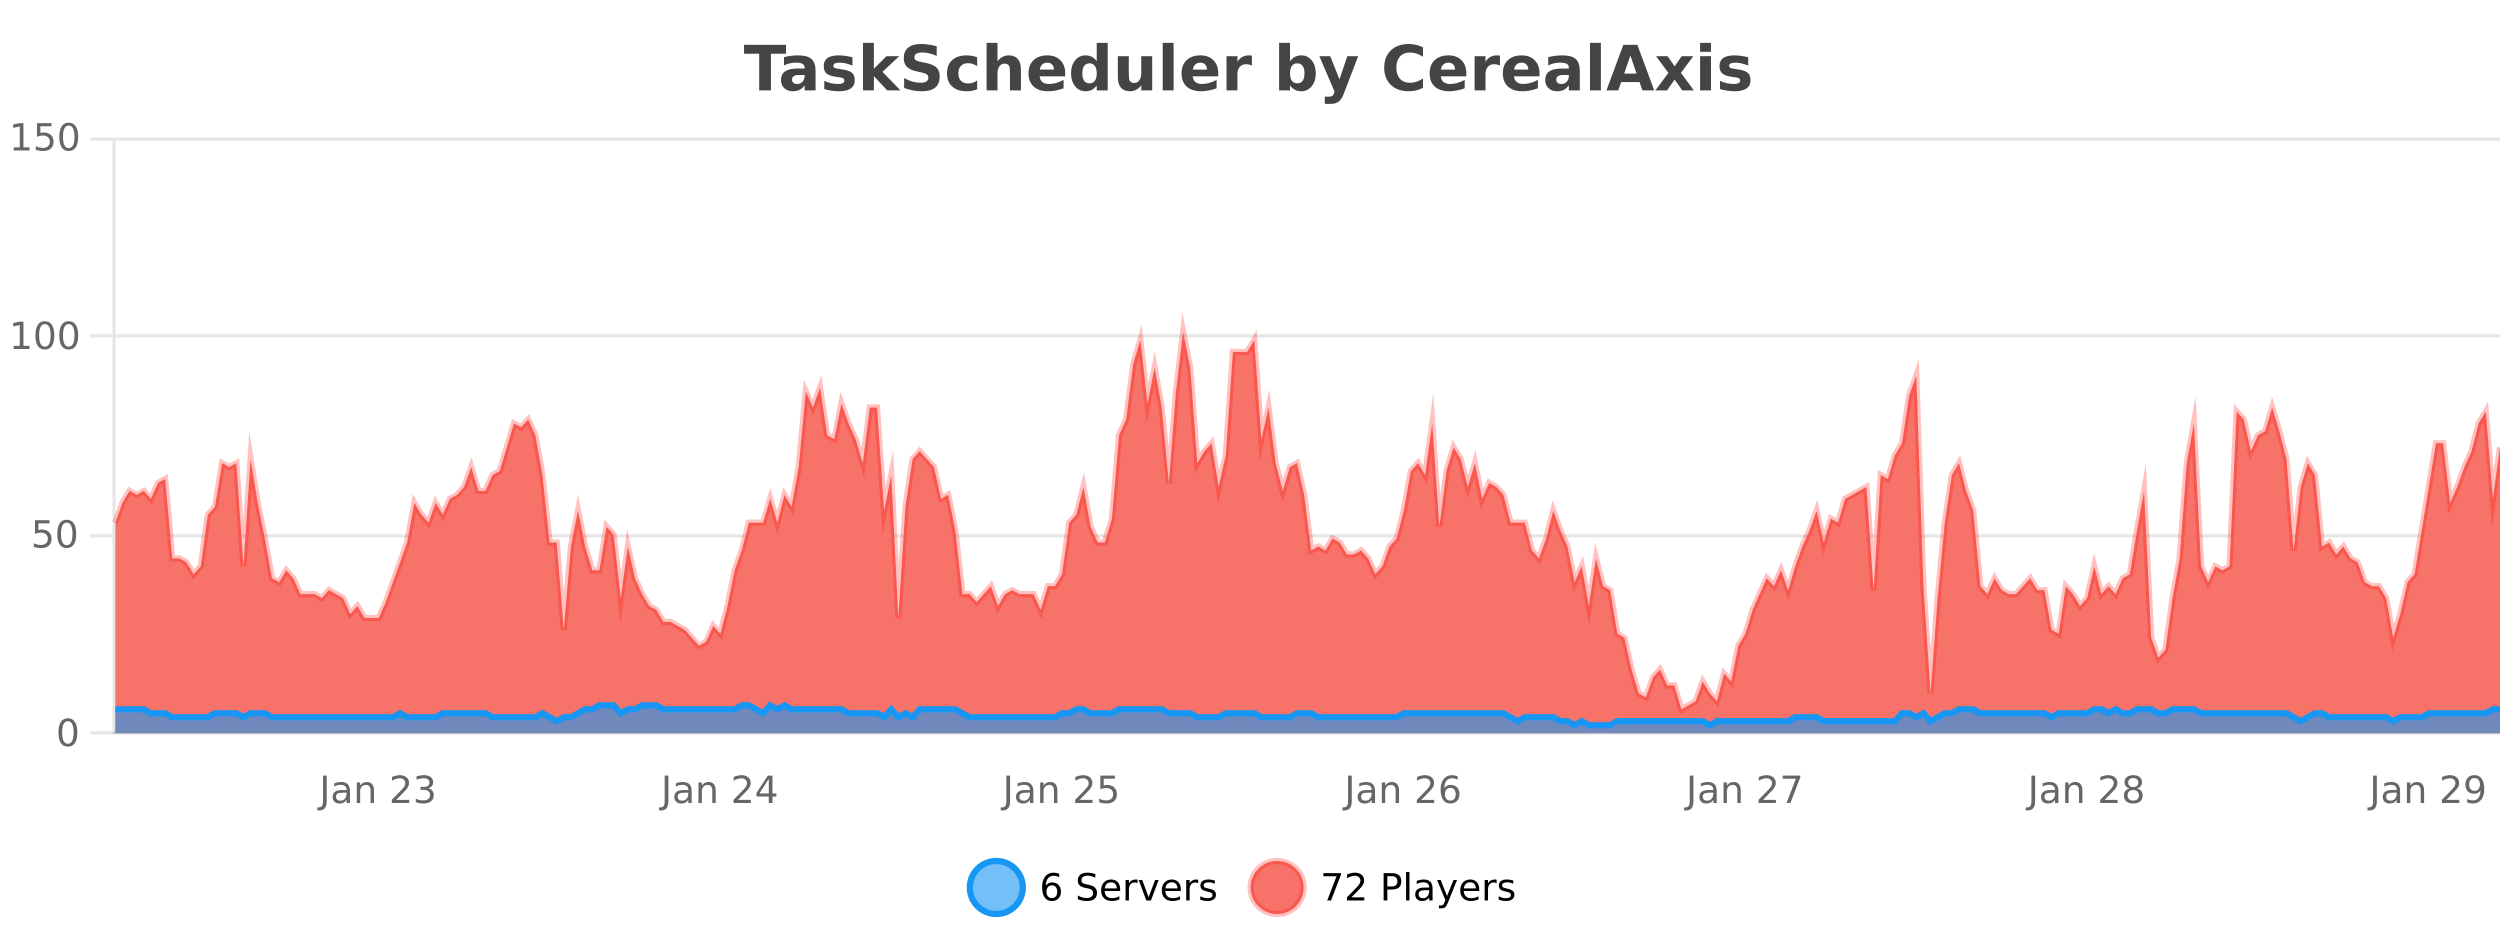 <?xml version="1.0" encoding="UTF-8"?>
<svg xmlns="http://www.w3.org/2000/svg" xmlns:xlink="http://www.w3.org/1999/xlink" width="800pt" height="300pt" viewBox="0 0 800 300" version="1.1">
<defs>
<clipPath id="clip1">
  <path d="M 282 263 L 356 263 L 356 300 L 282 300 Z M 282 263 "/>
</clipPath>
<clipPath id="clip2">
  <path d="M 371 263 L 446 263 L 446 300 L 371 300 Z M 371 263 "/>
</clipPath>
<clipPath id="clip3">
  <path d="M 36.906 106 L 800 106 L 800 234.602 L 36.906 234.602 Z M 36.906 106 "/>
</clipPath>
<clipPath id="clip4">
  <path d="M 35.906 77 L 800 77 L 800 235.602 L 35.906 235.602 Z M 35.906 77 "/>
</clipPath>
<clipPath id="clip5">
  <path d="M 36.906 225 L 800 225 L 800 234.602 L 36.906 234.602 Z M 36.906 225 "/>
</clipPath>
<clipPath id="clip6">
  <path d="M 35.906 197 L 800 197 L 800 235.602 L 35.906 235.602 Z M 35.906 197 "/>
</clipPath>
</defs>
<g id="surface895546">
<rect x="0" y="0" width="800" height="300" style="fill:rgb(100%,100%,100%);fill-opacity:1;stroke:none;"/>
<path style="fill:none;stroke-width:1;stroke-linecap:butt;stroke-linejoin:miter;stroke:rgb(0%,0%,0%);stroke-opacity:0.098;stroke-miterlimit:10;" d="M 37 234.5 L 800 234.5 "/>
<path style="fill:none;stroke-width:1;stroke-linecap:butt;stroke-linejoin:miter;stroke:rgb(0%,0%,0%);stroke-opacity:0.098;stroke-miterlimit:10;" d="M 28.906 234.5 L 36 234.5 "/>
<path style="fill:none;stroke-width:1;stroke-linecap:butt;stroke-linejoin:miter;stroke:rgb(0%,0%,0%);stroke-opacity:0.098;stroke-miterlimit:10;" d="M 37 171.5 L 800 171.5 "/>
<path style="fill:none;stroke-width:1;stroke-linecap:butt;stroke-linejoin:miter;stroke:rgb(0%,0%,0%);stroke-opacity:0.098;stroke-miterlimit:10;" d="M 28.906 171.5 L 36 171.5 "/>
<path style="fill:none;stroke-width:1;stroke-linecap:butt;stroke-linejoin:miter;stroke:rgb(0%,0%,0%);stroke-opacity:0.098;stroke-miterlimit:10;" d="M 37 107.5 L 800 107.5 "/>
<path style="fill:none;stroke-width:1;stroke-linecap:butt;stroke-linejoin:miter;stroke:rgb(0%,0%,0%);stroke-opacity:0.098;stroke-miterlimit:10;" d="M 28.906 107.5 L 36 107.5 "/>
<path style="fill:none;stroke-width:1;stroke-linecap:butt;stroke-linejoin:miter;stroke:rgb(0%,0%,0%);stroke-opacity:0.098;stroke-miterlimit:10;" d="M 37 44.5 L 800 44.5 "/>
<path style="fill:none;stroke-width:1;stroke-linecap:butt;stroke-linejoin:miter;stroke:rgb(0%,0%,0%);stroke-opacity:0.098;stroke-miterlimit:10;" d="M 28.906 44.5 L 36 44.5 "/>
<path style=" stroke:none;fill-rule:nonzero;fill:rgb(9.02%,58.824%,95.294%);fill-opacity:0.6;" d="M 327.305 284 C 327.305 288.688 323.508 292.484 318.82 292.484 C 314.133 292.484 310.336 288.688 310.336 284 C 310.336 279.312 314.133 275.516 318.82 275.516 C 323.508 275.516 327.305 279.312 327.305 284 Z M 327.305 284 "/>
<g clip-path="url(#clip1)" clip-rule="nonzero">
<path style="fill:none;stroke-width:2;stroke-linecap:butt;stroke-linejoin:miter;stroke:rgb(9.02%,58.824%,95.294%);stroke-opacity:1;stroke-miterlimit:10;" d="M 327.305 284 C 327.305 288.688 323.508 292.484 318.82 292.484 C 314.133 292.484 310.336 288.688 310.336 284 C 310.336 279.312 314.133 275.516 318.82 275.516 C 323.508 275.516 327.305 279.312 327.305 284 Z M 327.305 284 "/>
</g>
<path style=" stroke:none;fill-rule:nonzero;fill:rgb(0%,0%,0%);fill-opacity:1;" d="M 336.602 283.312 C 336.07 283.312 335.648 283.496 335.336 283.859 C 335.023 284.227 334.867 284.719 334.867 285.344 C 334.867 285.98 335.023 286.48 335.336 286.844 C 335.648 287.211 336.07 287.391 336.602 287.391 C 337.133 287.391 337.547 287.211 337.852 286.844 C 338.164 286.48 338.32 285.98 338.32 285.344 C 338.32 284.719 338.164 284.227 337.852 283.859 C 337.547 283.496 337.133 283.312 336.602 283.312 Z M 338.945 279.594 L 338.945 280.672 C 338.641 280.539 338.34 280.434 338.039 280.359 C 337.734 280.289 337.438 280.25 337.148 280.25 C 336.367 280.25 335.766 280.516 335.352 281.047 C 334.945 281.57 334.711 282.359 334.648 283.422 C 334.875 283.09 335.164 282.836 335.508 282.656 C 335.859 282.469 336.246 282.375 336.664 282.375 C 337.539 282.375 338.23 282.641 338.742 283.172 C 339.25 283.703 339.508 284.43 339.508 285.344 C 339.508 286.25 339.242 286.977 338.711 287.516 C 338.18 288.059 337.477 288.328 336.602 288.328 C 335.578 288.328 334.805 287.945 334.273 287.172 C 333.742 286.391 333.477 285.266 333.477 283.797 C 333.477 282.414 333.805 281.309 334.461 280.484 C 335.117 279.664 335.996 279.25 337.102 279.25 C 337.391 279.25 337.688 279.281 337.992 279.344 C 338.293 279.398 338.609 279.48 338.945 279.594 Z M 350.508 279.688 L 350.508 280.844 C 350.059 280.637 349.633 280.48 349.227 280.375 C 348.828 280.262 348.449 280.203 348.086 280.203 C 347.438 280.203 346.938 280.328 346.586 280.578 C 346.242 280.828 346.07 281.188 346.07 281.656 C 346.07 282.043 346.184 282.336 346.414 282.531 C 346.641 282.73 347.086 282.887 347.742 283 L 348.445 283.156 C 349.328 283.324 349.98 283.621 350.398 284.047 C 350.824 284.465 351.039 285.027 351.039 285.734 C 351.039 286.59 350.75 287.234 350.18 287.672 C 349.617 288.109 348.781 288.328 347.68 288.328 C 347.273 288.328 346.836 288.281 346.367 288.188 C 345.898 288.094 345.414 287.953 344.914 287.766 L 344.914 286.547 C 345.391 286.82 345.859 287.023 346.32 287.156 C 346.789 287.293 347.242 287.359 347.68 287.359 C 348.355 287.359 348.875 287.23 349.242 286.969 C 349.617 286.699 349.805 286.32 349.805 285.828 C 349.805 285.402 349.668 285.07 349.398 284.828 C 349.137 284.578 348.703 284.398 348.102 284.281 L 347.383 284.141 C 346.496 283.965 345.855 283.688 345.461 283.312 C 345.074 282.938 344.883 282.418 344.883 281.75 C 344.883 280.969 345.152 280.359 345.695 279.922 C 346.234 279.477 346.984 279.25 347.945 279.25 C 348.359 279.25 348.777 279.289 349.195 279.359 C 349.621 279.434 350.059 279.543 350.508 279.688 Z M 358.453 284.609 L 358.453 285.125 L 353.484 285.125 C 353.535 285.875 353.758 286.445 354.156 286.828 C 354.562 287.215 355.117 287.406 355.828 287.406 C 356.242 287.406 356.645 287.359 357.031 287.266 C 357.426 287.164 357.816 287.008 358.203 286.797 L 358.203 287.828 C 357.805 287.984 357.406 288.105 357 288.188 C 356.594 288.281 356.18 288.328 355.766 288.328 C 354.723 288.328 353.895 288.027 353.281 287.422 C 352.664 286.809 352.359 285.98 352.359 284.938 C 352.359 283.867 352.648 283.016 353.234 282.391 C 353.816 281.758 354.598 281.438 355.578 281.438 C 356.461 281.438 357.16 281.727 357.672 282.297 C 358.191 282.859 358.453 283.633 358.453 284.609 Z M 357.375 284.281 C 357.363 283.699 357.195 283.23 356.875 282.875 C 356.551 282.523 356.125 282.344 355.594 282.344 C 354.988 282.344 354.504 282.516 354.141 282.859 C 353.785 283.203 353.582 283.684 353.531 284.297 Z M 364.023 282.594 C 363.898 282.531 363.762 282.484 363.617 282.453 C 363.48 282.414 363.324 282.391 363.148 282.391 C 362.543 282.391 362.074 282.59 361.742 282.984 C 361.418 283.383 361.258 283.953 361.258 284.703 L 361.258 288.156 L 360.18 288.156 L 360.18 281.594 L 361.258 281.594 L 361.258 282.609 C 361.484 282.215 361.781 281.922 362.148 281.734 C 362.512 281.539 362.953 281.438 363.477 281.438 C 363.547 281.438 363.625 281.445 363.711 281.453 C 363.805 281.465 363.902 281.48 364.008 281.5 Z M 364.375 281.594 L 365.516 281.594 L 367.562 287.094 L 369.625 281.594 L 370.766 281.594 L 368.297 288.156 L 366.828 288.156 Z M 377.867 284.609 L 377.867 285.125 L 372.898 285.125 C 372.949 285.875 373.172 286.445 373.57 286.828 C 373.977 287.215 374.531 287.406 375.242 287.406 C 375.656 287.406 376.059 287.359 376.445 287.266 C 376.84 287.164 377.23 287.008 377.617 286.797 L 377.617 287.828 C 377.219 287.984 376.82 288.105 376.414 288.188 C 376.008 288.281 375.594 288.328 375.18 288.328 C 374.137 288.328 373.309 288.027 372.695 287.422 C 372.078 286.809 371.773 285.98 371.773 284.938 C 371.773 283.867 372.062 283.016 372.648 282.391 C 373.23 281.758 374.012 281.438 374.992 281.438 C 375.875 281.438 376.574 281.727 377.086 282.297 C 377.605 282.859 377.867 283.633 377.867 284.609 Z M 376.789 284.281 C 376.777 283.699 376.609 283.23 376.289 282.875 C 375.965 282.523 375.539 282.344 375.008 282.344 C 374.402 282.344 373.918 282.516 373.555 282.859 C 373.199 283.203 372.996 283.684 372.945 284.297 Z M 383.438 282.594 C 383.312 282.531 383.176 282.484 383.031 282.453 C 382.895 282.414 382.738 282.391 382.562 282.391 C 381.957 282.391 381.488 282.59 381.156 282.984 C 380.832 283.383 380.672 283.953 380.672 284.703 L 380.672 288.156 L 379.594 288.156 L 379.594 281.594 L 380.672 281.594 L 380.672 282.609 C 380.898 282.215 381.195 281.922 381.562 281.734 C 381.926 281.539 382.367 281.438 382.891 281.438 C 382.961 281.438 383.039 281.445 383.125 281.453 C 383.219 281.465 383.316 281.48 383.422 281.5 Z M 388.75 281.781 L 388.75 282.812 C 388.445 282.656 388.129 282.543 387.797 282.469 C 387.473 282.387 387.133 282.344 386.781 282.344 C 386.25 282.344 385.848 282.43 385.578 282.594 C 385.305 282.75 385.172 282.996 385.172 283.328 C 385.172 283.578 385.266 283.777 385.453 283.922 C 385.648 284.059 386.039 284.188 386.625 284.312 L 386.984 284.406 C 387.754 284.562 388.301 284.793 388.625 285.094 C 388.945 285.398 389.109 285.812 389.109 286.344 C 389.109 286.961 388.863 287.445 388.375 287.797 C 387.895 288.152 387.234 288.328 386.391 288.328 C 386.035 288.328 385.664 288.289 385.281 288.219 C 384.906 288.156 384.508 288.059 384.094 287.922 L 384.094 286.797 C 384.488 287.008 384.879 287.164 385.266 287.266 C 385.648 287.371 386.035 287.422 386.422 287.422 C 386.922 287.422 387.305 287.34 387.578 287.172 C 387.859 286.996 388 286.746 388 286.422 C 388 286.133 387.898 285.906 387.703 285.75 C 387.504 285.594 387.07 285.445 386.406 285.297 L 386.031 285.219 C 385.363 285.074 384.879 284.855 384.578 284.562 C 384.285 284.273 384.141 283.875 384.141 283.375 C 384.141 282.75 384.359 282.273 384.797 281.938 C 385.234 281.605 385.852 281.438 386.656 281.438 C 387.051 281.438 387.426 281.469 387.781 281.531 C 388.133 281.586 388.457 281.668 388.75 281.781 Z M 328.82 277.016 "/>
<path style=" stroke:none;fill-rule:nonzero;fill:rgb(96.863%,44.706%,40.784%);fill-opacity:1;" d="M 417.172 284 C 417.172 288.688 413.375 292.484 408.688 292.484 C 404 292.484 400.203 288.688 400.203 284 C 400.203 279.312 404 275.516 408.688 275.516 C 413.375 275.516 417.172 279.312 417.172 284 Z M 417.172 284 "/>
<g clip-path="url(#clip2)" clip-rule="nonzero">
<path style="fill:none;stroke-width:2;stroke-linecap:butt;stroke-linejoin:miter;stroke:rgb(100%,4.706%,0%);stroke-opacity:0.247;stroke-miterlimit:10;" d="M 417.172 284 C 417.172 288.688 413.375 292.484 408.688 292.484 C 404 292.484 400.203 288.688 400.203 284 C 400.203 279.312 404 275.516 408.688 275.516 C 413.375 275.516 417.172 279.312 417.172 284 Z M 417.172 284 "/>
</g>
<path style=" stroke:none;fill-rule:nonzero;fill:rgb(0%,0%,0%);fill-opacity:1;" d="M 423.484 279.406 L 429.109 279.406 L 429.109 279.906 L 425.938 288.156 L 424.703 288.156 L 427.688 280.406 L 423.484 280.406 Z M 432.434 287.156 L 436.574 287.156 L 436.574 288.156 L 431.012 288.156 L 431.012 287.156 C 431.457 286.699 432.066 286.078 432.84 285.297 C 433.621 284.508 434.109 283.996 434.309 283.766 C 434.691 283.352 434.957 282.996 435.105 282.703 C 435.262 282.402 435.34 282.109 435.34 281.828 C 435.34 281.359 435.172 280.98 434.84 280.688 C 434.516 280.398 434.094 280.25 433.574 280.25 C 433.199 280.25 432.801 280.312 432.387 280.438 C 431.98 280.562 431.543 280.762 431.074 281.031 L 431.074 279.828 C 431.551 279.641 431.996 279.5 432.402 279.406 C 432.816 279.305 433.199 279.25 433.543 279.25 C 434.449 279.25 435.172 279.48 435.715 279.938 C 436.254 280.387 436.527 280.992 436.527 281.75 C 436.527 282.105 436.457 282.445 436.324 282.766 C 436.188 283.09 435.941 283.469 435.59 283.906 C 435.484 284.023 435.172 284.352 434.652 284.891 C 434.129 285.434 433.391 286.188 432.434 287.156 Z M 443.945 280.375 L 443.945 283.672 L 445.43 283.672 C 445.98 283.672 446.406 283.531 446.711 283.25 C 447.012 282.961 447.164 282.547 447.164 282.016 C 447.164 281.496 447.012 281.094 446.711 280.812 C 446.406 280.523 445.98 280.375 445.43 280.375 Z M 442.758 279.406 L 445.43 279.406 C 446.418 279.406 447.164 279.633 447.664 280.078 C 448.164 280.516 448.414 281.164 448.414 282.016 C 448.414 282.883 448.164 283.539 447.664 283.984 C 447.164 284.422 446.418 284.641 445.43 284.641 L 443.945 284.641 L 443.945 288.156 L 442.758 288.156 Z M 449.945 279.031 L 451.023 279.031 L 451.023 288.156 L 449.945 288.156 Z M 456.266 284.859 C 455.398 284.859 454.797 284.961 454.453 285.156 C 454.117 285.355 453.953 285.695 453.953 286.172 C 453.953 286.559 454.078 286.867 454.328 287.094 C 454.586 287.312 454.93 287.422 455.359 287.422 C 455.961 287.422 456.441 287.215 456.797 286.797 C 457.16 286.371 457.344 285.805 457.344 285.094 L 457.344 284.859 Z M 458.422 284.406 L 458.422 288.156 L 457.344 288.156 L 457.344 287.156 C 457.094 287.555 456.785 287.852 456.422 288.047 C 456.055 288.234 455.609 288.328 455.078 288.328 C 454.398 288.328 453.863 288.141 453.469 287.766 C 453.07 287.383 452.875 286.875 452.875 286.25 C 452.875 285.512 453.117 284.953 453.609 284.578 C 454.109 284.203 454.848 284.016 455.828 284.016 L 457.344 284.016 L 457.344 283.906 C 457.344 283.406 457.176 283.023 456.844 282.75 C 456.52 282.48 456.066 282.344 455.484 282.344 C 455.109 282.344 454.738 282.391 454.375 282.484 C 454.02 282.578 453.68 282.715 453.359 282.891 L 453.359 281.891 C 453.754 281.734 454.133 281.621 454.5 281.547 C 454.875 281.477 455.238 281.438 455.594 281.438 C 456.539 281.438 457.25 281.684 457.719 282.172 C 458.188 282.664 458.422 283.406 458.422 284.406 Z M 463.367 288.766 C 463.062 289.547 462.766 290.055 462.477 290.297 C 462.184 290.535 461.797 290.656 461.32 290.656 L 460.461 290.656 L 460.461 289.75 L 461.086 289.75 C 461.387 289.75 461.617 289.676 461.773 289.531 C 461.938 289.395 462.121 289.066 462.32 288.547 L 462.523 288.047 L 459.867 281.594 L 461.008 281.594 L 463.055 286.719 L 465.117 281.594 L 466.258 281.594 Z M 473.359 284.609 L 473.359 285.125 L 468.391 285.125 C 468.441 285.875 468.664 286.445 469.062 286.828 C 469.469 287.215 470.023 287.406 470.734 287.406 C 471.148 287.406 471.551 287.359 471.938 287.266 C 472.332 287.164 472.723 287.008 473.109 286.797 L 473.109 287.828 C 472.711 287.984 472.312 288.105 471.906 288.188 C 471.5 288.281 471.086 288.328 470.672 288.328 C 469.629 288.328 468.801 288.027 468.188 287.422 C 467.57 286.809 467.266 285.98 467.266 284.938 C 467.266 283.867 467.555 283.016 468.141 282.391 C 468.723 281.758 469.504 281.438 470.484 281.438 C 471.367 281.438 472.066 281.727 472.578 282.297 C 473.098 282.859 473.359 283.633 473.359 284.609 Z M 472.281 284.281 C 472.27 283.699 472.102 283.23 471.781 282.875 C 471.457 282.523 471.031 282.344 470.5 282.344 C 469.895 282.344 469.41 282.516 469.047 282.859 C 468.691 283.203 468.488 283.684 468.438 284.297 Z M 478.93 282.594 C 478.805 282.531 478.668 282.484 478.523 282.453 C 478.387 282.414 478.23 282.391 478.055 282.391 C 477.449 282.391 476.98 282.59 476.648 282.984 C 476.324 283.383 476.164 283.953 476.164 284.703 L 476.164 288.156 L 475.086 288.156 L 475.086 281.594 L 476.164 281.594 L 476.164 282.609 C 476.391 282.215 476.688 281.922 477.055 281.734 C 477.418 281.539 477.859 281.438 478.383 281.438 C 478.453 281.438 478.531 281.445 478.617 281.453 C 478.711 281.465 478.809 281.48 478.914 281.5 Z M 484.242 281.781 L 484.242 282.812 C 483.938 282.656 483.621 282.543 483.289 282.469 C 482.965 282.387 482.625 282.344 482.273 282.344 C 481.742 282.344 481.34 282.43 481.07 282.594 C 480.797 282.75 480.664 282.996 480.664 283.328 C 480.664 283.578 480.758 283.777 480.945 283.922 C 481.141 284.059 481.531 284.188 482.117 284.312 L 482.477 284.406 C 483.246 284.562 483.793 284.793 484.117 285.094 C 484.438 285.398 484.602 285.812 484.602 286.344 C 484.602 286.961 484.355 287.445 483.867 287.797 C 483.387 288.152 482.727 288.328 481.883 288.328 C 481.527 288.328 481.156 288.289 480.773 288.219 C 480.398 288.156 480 288.059 479.586 287.922 L 479.586 286.797 C 479.98 287.008 480.371 287.164 480.758 287.266 C 481.141 287.371 481.527 287.422 481.914 287.422 C 482.414 287.422 482.797 287.34 483.07 287.172 C 483.352 286.996 483.492 286.746 483.492 286.422 C 483.492 286.133 483.391 285.906 483.195 285.75 C 482.996 285.594 482.562 285.445 481.898 285.297 L 481.523 285.219 C 480.855 285.074 480.371 284.855 480.07 284.562 C 479.777 284.273 479.633 283.875 479.633 283.375 C 479.633 282.75 479.852 282.273 480.289 281.938 C 480.727 281.605 481.344 281.438 482.148 281.438 C 482.543 281.438 482.918 281.469 483.273 281.531 C 483.625 281.586 483.949 281.668 484.242 281.781 Z M 418.688 277.016 "/>
<path style=" stroke:none;fill-rule:nonzero;fill:rgb(26.667%,26.667%,26.667%);fill-opacity:1;" d="M 238.094 14.344 L 251.531 14.344 L 251.531 17.188 L 246.703 17.188 L 246.703 28.922 L 242.938 28.922 L 242.938 17.188 L 238.094 17.188 Z M 255.641 24 C 254.91 24 254.363 24.125 254 24.375 C 253.633 24.617 253.453 24.98 253.453 25.469 C 253.453 25.906 253.598 26.25 253.891 26.5 C 254.191 26.75 254.602 26.875 255.125 26.875 C 255.781 26.875 256.332 26.641 256.781 26.172 C 257.238 25.703 257.469 25.117 257.469 24.406 L 257.469 24 Z M 260.984 22.688 L 260.984 28.922 L 257.469 28.922 L 257.469 27.297 C 257 27.965 256.469 28.449 255.875 28.75 C 255.289 29.051 254.578 29.203 253.734 29.203 C 252.609 29.203 251.691 28.875 250.984 28.219 C 250.273 27.555 249.922 26.695 249.922 25.641 C 249.922 24.359 250.359 23.422 251.234 22.828 C 252.117 22.227 253.508 21.922 255.406 21.922 L 257.469 21.922 L 257.469 21.641 C 257.469 21.09 257.25 20.688 256.812 20.438 C 256.375 20.18 255.691 20.047 254.766 20.047 C 254.016 20.047 253.316 20.125 252.672 20.281 C 252.023 20.43 251.426 20.648 250.875 20.938 L 250.875 18.281 C 251.625 18.094 252.375 17.953 253.125 17.859 C 253.883 17.766 254.645 17.719 255.406 17.719 C 257.375 17.719 258.797 18.109 259.672 18.891 C 260.547 19.664 260.984 20.93 260.984 22.688 Z M 272.781 18.328 L 272.781 20.984 C 272.039 20.672 271.32 20.438 270.625 20.281 C 269.926 20.125 269.266 20.047 268.641 20.047 C 267.984 20.047 267.492 20.133 267.172 20.297 C 266.848 20.465 266.688 20.719 266.688 21.062 C 266.688 21.344 266.805 21.559 267.047 21.703 C 267.297 21.852 267.734 21.961 268.359 22.031 L 268.984 22.125 C 270.773 22.355 271.977 22.73 272.594 23.25 C 273.207 23.773 273.516 24.59 273.516 25.703 C 273.516 26.871 273.082 27.746 272.219 28.328 C 271.363 28.914 270.086 29.203 268.391 29.203 C 267.66 29.203 266.91 29.145 266.141 29.031 C 265.367 28.918 264.578 28.746 263.766 28.516 L 263.766 25.859 C 264.461 26.203 265.176 26.461 265.906 26.625 C 266.633 26.793 267.379 26.875 268.141 26.875 C 268.828 26.875 269.344 26.781 269.688 26.594 C 270.031 26.406 270.203 26.125 270.203 25.75 C 270.203 25.438 270.082 25.211 269.844 25.062 C 269.602 24.906 269.129 24.789 268.422 24.703 L 267.812 24.625 C 266.25 24.43 265.156 24.07 264.531 23.547 C 263.906 23.016 263.594 22.215 263.594 21.141 C 263.594 19.984 263.988 19.125 264.781 18.562 C 265.582 18 266.801 17.719 268.438 17.719 C 269.082 17.719 269.758 17.773 270.469 17.875 C 271.176 17.969 271.945 18.121 272.781 18.328 Z M 276.152 13.719 L 279.637 13.719 L 279.637 22 L 283.668 17.984 L 287.73 17.984 L 282.387 23 L 288.152 28.922 L 283.902 28.922 L 279.637 24.359 L 279.637 28.922 L 276.152 28.922 Z M 299.75 14.797 L 299.75 17.891 C 298.945 17.527 298.164 17.258 297.406 17.078 C 296.645 16.891 295.926 16.797 295.25 16.797 C 294.352 16.797 293.688 16.922 293.25 17.172 C 292.82 17.422 292.609 17.809 292.609 18.328 C 292.609 18.715 292.754 19.016 293.047 19.234 C 293.336 19.453 293.863 19.641 294.625 19.797 L 296.219 20.125 C 297.844 20.449 298.992 20.945 299.672 21.609 C 300.359 22.277 300.703 23.219 300.703 24.438 C 300.703 26.043 300.223 27.242 299.266 28.031 C 298.316 28.812 296.863 29.203 294.906 29.203 C 293.977 29.203 293.047 29.113 292.109 28.938 C 291.18 28.762 290.254 28.5 289.328 28.156 L 289.328 24.984 C 290.254 25.484 291.148 25.859 292.016 26.109 C 292.891 26.359 293.734 26.484 294.547 26.484 C 295.367 26.484 295.992 26.352 296.422 26.078 C 296.859 25.797 297.078 25.402 297.078 24.891 C 297.078 24.445 296.926 24.094 296.625 23.844 C 296.332 23.594 295.742 23.371 294.859 23.172 L 293.406 22.859 C 291.945 22.547 290.879 22.055 290.203 21.375 C 289.535 20.688 289.203 19.762 289.203 18.594 C 289.203 17.148 289.672 16.031 290.609 15.25 C 291.547 14.469 292.895 14.078 294.656 14.078 C 295.457 14.078 296.281 14.141 297.125 14.266 C 297.969 14.383 298.844 14.559 299.75 14.797 Z M 312.688 18.328 L 312.688 21.172 C 312.219 20.852 311.742 20.609 311.266 20.453 C 310.785 20.297 310.285 20.219 309.766 20.219 C 308.797 20.219 308.035 20.508 307.484 21.078 C 306.941 21.641 306.672 22.438 306.672 23.469 C 306.672 24.492 306.941 25.289 307.484 25.859 C 308.035 26.422 308.797 26.703 309.766 26.703 C 310.316 26.703 310.836 26.625 311.328 26.469 C 311.816 26.305 312.27 26.059 312.688 25.734 L 312.688 28.594 C 312.145 28.805 311.594 28.953 311.031 29.047 C 310.469 29.148 309.898 29.203 309.328 29.203 C 307.359 29.203 305.816 28.699 304.703 27.688 C 303.586 26.68 303.031 25.273 303.031 23.469 C 303.031 21.656 303.586 20.246 304.703 19.234 C 305.816 18.227 307.359 17.719 309.328 17.719 C 309.898 17.719 310.461 17.773 311.016 17.875 C 311.578 17.969 312.133 18.121 312.688 18.328 Z M 326.695 22.266 L 326.695 28.922 L 323.18 28.922 L 323.18 23.844 C 323.18 22.887 323.156 22.23 323.117 21.875 C 323.074 21.512 323 21.246 322.898 21.078 C 322.762 20.852 322.574 20.672 322.336 20.547 C 322.105 20.422 321.84 20.359 321.539 20.359 C 320.809 20.359 320.234 20.641 319.82 21.203 C 319.402 21.766 319.195 22.547 319.195 23.547 L 319.195 28.922 L 315.711 28.922 L 315.711 13.719 L 319.195 13.719 L 319.195 19.578 C 319.727 18.945 320.289 18.477 320.883 18.172 C 321.477 17.871 322.125 17.719 322.836 17.719 C 324.105 17.719 325.062 18.109 325.711 18.891 C 326.367 19.664 326.695 20.789 326.695 22.266 Z M 340.859 23.422 L 340.859 24.422 L 332.688 24.422 C 332.77 25.246 333.066 25.859 333.578 26.266 C 334.086 26.672 334.797 26.875 335.703 26.875 C 336.441 26.875 337.195 26.766 337.969 26.547 C 338.738 26.328 339.531 26 340.344 25.562 L 340.344 28.25 C 339.52 28.562 338.691 28.797 337.859 28.953 C 337.035 29.117 336.211 29.203 335.391 29.203 C 333.41 29.203 331.867 28.703 330.766 27.703 C 329.672 26.695 329.125 25.281 329.125 23.469 C 329.125 21.68 329.66 20.273 330.734 19.25 C 331.816 18.23 333.301 17.719 335.188 17.719 C 336.906 17.719 338.281 18.242 339.312 19.281 C 340.344 20.312 340.859 21.695 340.859 23.422 Z M 337.266 22.266 C 337.266 21.602 337.07 21.062 336.688 20.656 C 336.301 20.25 335.797 20.047 335.172 20.047 C 334.492 20.047 333.941 20.242 333.516 20.625 C 333.098 21 332.836 21.547 332.734 22.266 Z M 350.953 19.578 L 350.953 13.719 L 354.469 13.719 L 354.469 28.922 L 350.953 28.922 L 350.953 27.344 C 350.473 27.992 349.941 28.465 349.359 28.766 C 348.773 29.055 348.102 29.203 347.344 29.203 C 346 29.203 344.895 28.668 344.031 27.594 C 343.164 26.523 342.734 25.148 342.734 23.469 C 342.734 21.781 343.164 20.402 344.031 19.328 C 344.895 18.258 346 17.719 347.344 17.719 C 348.102 17.719 348.773 17.871 349.359 18.172 C 349.941 18.477 350.473 18.945 350.953 19.578 Z M 348.641 26.672 C 349.391 26.672 349.961 26.402 350.359 25.859 C 350.754 25.309 350.953 24.512 350.953 23.469 C 350.953 22.43 350.754 21.637 350.359 21.094 C 349.961 20.543 349.391 20.266 348.641 20.266 C 347.898 20.266 347.332 20.543 346.938 21.094 C 346.539 21.637 346.344 22.43 346.344 23.469 C 346.344 24.512 346.539 25.309 346.938 25.859 C 347.332 26.402 347.898 26.672 348.641 26.672 Z M 357.707 24.656 L 357.707 17.984 L 361.223 17.984 L 361.223 19.078 C 361.223 19.672 361.215 20.418 361.207 21.312 C 361.207 22.211 361.207 22.805 361.207 23.094 C 361.207 23.98 361.227 24.617 361.27 25 C 361.32 25.387 361.398 25.668 361.504 25.844 C 361.648 26.074 361.836 26.25 362.066 26.375 C 362.293 26.5 362.559 26.562 362.863 26.562 C 363.59 26.562 364.164 26.281 364.582 25.719 C 364.996 25.156 365.207 24.383 365.207 23.391 L 365.207 17.984 L 368.707 17.984 L 368.707 28.922 L 365.207 28.922 L 365.207 27.344 C 364.676 27.98 364.113 28.449 363.52 28.75 C 362.934 29.051 362.289 29.203 361.582 29.203 C 360.32 29.203 359.355 28.82 358.691 28.047 C 358.035 27.266 357.707 26.137 357.707 24.656 Z M 372.07 13.719 L 375.555 13.719 L 375.555 28.922 L 372.07 28.922 Z M 389.832 23.422 L 389.832 24.422 L 381.66 24.422 C 381.742 25.246 382.039 25.859 382.551 26.266 C 383.059 26.672 383.77 26.875 384.676 26.875 C 385.414 26.875 386.168 26.766 386.941 26.547 C 387.711 26.328 388.504 26 389.316 25.562 L 389.316 28.25 C 388.492 28.562 387.664 28.797 386.832 28.953 C 386.008 29.117 385.184 29.203 384.363 29.203 C 382.383 29.203 380.84 28.703 379.738 27.703 C 378.645 26.695 378.098 25.281 378.098 23.469 C 378.098 21.68 378.633 20.273 379.707 19.25 C 380.789 18.23 382.273 17.719 384.16 17.719 C 385.879 17.719 387.254 18.242 388.285 19.281 C 389.316 20.312 389.832 21.695 389.832 23.422 Z M 386.238 22.266 C 386.238 21.602 386.043 21.062 385.66 20.656 C 385.273 20.25 384.77 20.047 384.145 20.047 C 383.465 20.047 382.914 20.242 382.488 20.625 C 382.07 21 381.809 21.547 381.707 22.266 Z M 400.617 20.969 C 400.305 20.824 399.996 20.719 399.695 20.656 C 399.391 20.586 399.09 20.547 398.789 20.547 C 397.883 20.547 397.184 20.836 396.695 21.406 C 396.215 21.98 395.977 22.805 395.977 23.875 L 395.977 28.922 L 392.492 28.922 L 392.492 17.984 L 395.977 17.984 L 395.977 19.781 C 396.422 19.062 396.938 18.543 397.523 18.219 C 398.105 17.887 398.805 17.719 399.617 17.719 C 399.742 17.719 399.871 17.727 400.008 17.734 C 400.141 17.746 400.34 17.766 400.602 17.797 Z M 415.129 26.672 C 415.879 26.672 416.449 26.402 416.848 25.859 C 417.242 25.309 417.441 24.512 417.441 23.469 C 417.441 22.43 417.242 21.637 416.848 21.094 C 416.449 20.543 415.879 20.266 415.129 20.266 C 414.379 20.266 413.801 20.543 413.395 21.094 C 412.996 21.637 412.801 22.43 412.801 23.469 C 412.801 24.5 412.996 25.293 413.395 25.844 C 413.801 26.398 414.379 26.672 415.129 26.672 Z M 412.801 19.578 C 413.289 18.945 413.824 18.477 414.41 18.172 C 414.992 17.871 415.664 17.719 416.426 17.719 C 417.777 17.719 418.887 18.258 419.754 19.328 C 420.617 20.402 421.051 21.781 421.051 23.469 C 421.051 25.148 420.617 26.523 419.754 27.594 C 418.887 28.668 417.777 29.203 416.426 29.203 C 415.664 29.203 414.992 29.051 414.41 28.75 C 413.824 28.449 413.289 27.98 412.801 27.344 L 412.801 28.922 L 409.316 28.922 L 409.316 13.719 L 412.801 13.719 Z M 422.195 17.984 L 425.68 17.984 L 428.633 25.406 L 431.133 17.984 L 434.617 17.984 L 430.023 29.953 C 429.562 31.172 429.023 32.02 428.398 32.5 C 427.781 32.988 426.977 33.234 425.977 33.234 L 423.945 33.234 L 423.945 30.938 L 425.039 30.938 C 425.633 30.938 426.062 30.844 426.336 30.656 C 426.605 30.469 426.812 30.129 426.961 29.641 L 427.07 29.344 Z M 455.352 28.125 C 454.652 28.48 453.93 28.746 453.18 28.922 C 452.438 29.109 451.656 29.203 450.836 29.203 C 448.406 29.203 446.484 28.527 445.07 27.172 C 443.652 25.809 442.945 23.965 442.945 21.641 C 442.945 19.32 443.652 17.48 445.07 16.125 C 446.484 14.762 448.406 14.078 450.836 14.078 C 451.656 14.078 452.438 14.172 453.18 14.359 C 453.93 14.539 454.652 14.805 455.352 15.156 L 455.352 18.172 C 454.652 17.703 453.965 17.359 453.289 17.141 C 452.609 16.914 451.898 16.797 451.148 16.797 C 449.805 16.797 448.746 17.23 447.977 18.094 C 447.215 18.949 446.836 20.133 446.836 21.641 C 446.836 23.152 447.215 24.34 447.977 25.203 C 448.746 26.059 449.805 26.484 451.148 26.484 C 451.898 26.484 452.609 26.375 453.289 26.156 C 453.965 25.93 454.652 25.578 455.352 25.109 Z M 469.219 23.422 L 469.219 24.422 L 461.047 24.422 C 461.129 25.246 461.426 25.859 461.938 26.266 C 462.445 26.672 463.156 26.875 464.062 26.875 C 464.801 26.875 465.555 26.766 466.328 26.547 C 467.098 26.328 467.891 26 468.703 25.562 L 468.703 28.25 C 467.879 28.562 467.051 28.797 466.219 28.953 C 465.395 29.117 464.57 29.203 463.75 29.203 C 461.77 29.203 460.227 28.703 459.125 27.703 C 458.031 26.695 457.484 25.281 457.484 23.469 C 457.484 21.68 458.02 20.273 459.094 19.25 C 460.176 18.23 461.66 17.719 463.547 17.719 C 465.266 17.719 466.641 18.242 467.672 19.281 C 468.703 20.312 469.219 21.695 469.219 23.422 Z M 465.625 22.266 C 465.625 21.602 465.43 21.062 465.047 20.656 C 464.66 20.25 464.156 20.047 463.531 20.047 C 462.852 20.047 462.301 20.242 461.875 20.625 C 461.457 21 461.195 21.547 461.094 22.266 Z M 480 20.969 C 479.688 20.824 479.379 20.719 479.078 20.656 C 478.773 20.586 478.473 20.547 478.172 20.547 C 477.266 20.547 476.566 20.836 476.078 21.406 C 475.598 21.98 475.359 22.805 475.359 23.875 L 475.359 28.922 L 471.875 28.922 L 471.875 17.984 L 475.359 17.984 L 475.359 19.781 C 475.805 19.062 476.32 18.543 476.906 18.219 C 477.488 17.887 478.188 17.719 479 17.719 C 479.125 17.719 479.254 17.727 479.391 17.734 C 479.523 17.746 479.723 17.766 479.984 17.797 Z M 492.645 23.422 L 492.645 24.422 L 484.473 24.422 C 484.555 25.246 484.852 25.859 485.363 26.266 C 485.871 26.672 486.582 26.875 487.488 26.875 C 488.227 26.875 488.98 26.766 489.754 26.547 C 490.523 26.328 491.316 26 492.129 25.562 L 492.129 28.25 C 491.305 28.562 490.477 28.797 489.645 28.953 C 488.82 29.117 487.996 29.203 487.176 29.203 C 485.195 29.203 483.652 28.703 482.551 27.703 C 481.457 26.695 480.91 25.281 480.91 23.469 C 480.91 21.68 481.445 20.273 482.52 19.25 C 483.602 18.23 485.086 17.719 486.973 17.719 C 488.691 17.719 490.066 18.242 491.098 19.281 C 492.129 20.312 492.645 21.695 492.645 23.422 Z M 489.051 22.266 C 489.051 21.602 488.855 21.062 488.473 20.656 C 488.086 20.25 487.582 20.047 486.957 20.047 C 486.277 20.047 485.727 20.242 485.301 20.625 C 484.883 21 484.621 21.547 484.52 22.266 Z M 500.195 24 C 499.465 24 498.918 24.125 498.555 24.375 C 498.188 24.617 498.008 24.98 498.008 25.469 C 498.008 25.906 498.152 26.25 498.445 26.5 C 498.746 26.75 499.156 26.875 499.68 26.875 C 500.336 26.875 500.887 26.641 501.336 26.172 C 501.793 25.703 502.023 25.117 502.023 24.406 L 502.023 24 Z M 505.539 22.688 L 505.539 28.922 L 502.023 28.922 L 502.023 27.297 C 501.555 27.965 501.023 28.449 500.43 28.75 C 499.844 29.051 499.133 29.203 498.289 29.203 C 497.164 29.203 496.246 28.875 495.539 28.219 C 494.828 27.555 494.477 26.695 494.477 25.641 C 494.477 24.359 494.914 23.422 495.789 22.828 C 496.672 22.227 498.062 21.922 499.961 21.922 L 502.023 21.922 L 502.023 21.641 C 502.023 21.09 501.805 20.688 501.367 20.438 C 500.93 20.18 500.246 20.047 499.32 20.047 C 498.57 20.047 497.871 20.125 497.227 20.281 C 496.578 20.43 495.98 20.648 495.43 20.938 L 495.43 18.281 C 496.18 18.094 496.93 17.953 497.68 17.859 C 498.438 17.766 499.199 17.719 499.961 17.719 C 501.93 17.719 503.352 18.109 504.227 18.891 C 505.102 19.664 505.539 20.93 505.539 22.688 Z M 508.797 13.719 L 512.281 13.719 L 512.281 28.922 L 508.797 28.922 Z M 524.656 26.266 L 518.781 26.266 L 517.844 28.922 L 514.062 28.922 L 519.469 14.344 L 523.953 14.344 L 529.344 28.922 L 525.578 28.922 Z M 519.719 23.562 L 523.703 23.562 L 521.719 17.766 Z M 533.883 23.328 L 529.945 17.984 L 533.648 17.984 L 535.883 21.219 L 538.148 17.984 L 541.852 17.984 L 537.898 23.312 L 542.039 28.922 L 538.336 28.922 L 535.883 25.469 L 533.445 28.922 L 529.742 28.922 Z M 544.031 17.984 L 547.516 17.984 L 547.516 28.922 L 544.031 28.922 Z M 544.031 13.719 L 547.516 13.719 L 547.516 16.578 L 544.031 16.578 Z M 559.422 18.328 L 559.422 20.984 C 558.68 20.672 557.961 20.438 557.266 20.281 C 556.566 20.125 555.906 20.047 555.281 20.047 C 554.625 20.047 554.133 20.133 553.812 20.297 C 553.488 20.465 553.328 20.719 553.328 21.062 C 553.328 21.344 553.445 21.559 553.688 21.703 C 553.938 21.852 554.375 21.961 555 22.031 L 555.625 22.125 C 557.414 22.355 558.617 22.73 559.234 23.25 C 559.848 23.773 560.156 24.59 560.156 25.703 C 560.156 26.871 559.723 27.746 558.859 28.328 C 558.004 28.914 556.727 29.203 555.031 29.203 C 554.301 29.203 553.551 29.145 552.781 29.031 C 552.008 28.918 551.219 28.746 550.406 28.516 L 550.406 25.859 C 551.102 26.203 551.816 26.461 552.547 26.625 C 553.273 26.793 554.02 26.875 554.781 26.875 C 555.469 26.875 555.984 26.781 556.328 26.594 C 556.672 26.406 556.844 26.125 556.844 25.75 C 556.844 25.438 556.723 25.211 556.484 25.062 C 556.242 24.906 555.77 24.789 555.062 24.703 L 554.453 24.625 C 552.891 24.43 551.797 24.07 551.172 23.547 C 550.547 23.016 550.234 22.215 550.234 21.141 C 550.234 19.984 550.629 19.125 551.422 18.562 C 552.223 18 553.441 17.719 555.078 17.719 C 555.723 17.719 556.398 17.773 557.109 17.875 C 557.816 17.969 558.586 18.121 559.422 18.328 Z M 238 10.359 "/>
<path style="fill:none;stroke-width:1;stroke-linecap:butt;stroke-linejoin:miter;stroke:rgb(0%,0%,0%);stroke-opacity:0.098;stroke-miterlimit:10;" d="M 36 234.5 L 801 234.5 "/>
<path style=" stroke:none;fill-rule:nonzero;fill:rgb(40%,40%,40%);fill-opacity:1;" d="M 103.359 248.203 L 104.547 248.203 L 104.547 256.344 C 104.547 257.395 104.344 258.16 103.938 258.641 C 103.539 259.117 102.898 259.359 102.016 259.359 L 101.562 259.359 L 101.562 258.359 L 101.938 258.359 C 102.457 258.359 102.82 258.211 103.031 257.922 C 103.25 257.629 103.359 257.102 103.359 256.344 Z M 109.836 253.656 C 108.969 253.656 108.367 253.758 108.023 253.953 C 107.688 254.152 107.523 254.492 107.523 254.969 C 107.523 255.355 107.648 255.664 107.898 255.891 C 108.156 256.109 108.5 256.219 108.93 256.219 C 109.531 256.219 110.012 256.012 110.367 255.594 C 110.73 255.168 110.914 254.602 110.914 253.891 L 110.914 253.656 Z M 111.992 253.203 L 111.992 256.953 L 110.914 256.953 L 110.914 255.953 C 110.664 256.352 110.355 256.648 109.992 256.844 C 109.625 257.031 109.18 257.125 108.648 257.125 C 107.969 257.125 107.434 256.938 107.039 256.562 C 106.641 256.18 106.445 255.672 106.445 255.047 C 106.445 254.309 106.688 253.75 107.18 253.375 C 107.68 253 108.418 252.812 109.398 252.812 L 110.914 252.812 L 110.914 252.703 C 110.914 252.203 110.746 251.82 110.414 251.547 C 110.09 251.277 109.637 251.141 109.055 251.141 C 108.68 251.141 108.309 251.188 107.945 251.281 C 107.59 251.375 107.25 251.512 106.93 251.688 L 106.93 250.688 C 107.324 250.531 107.703 250.418 108.07 250.344 C 108.445 250.273 108.809 250.234 109.164 250.234 C 110.109 250.234 110.82 250.48 111.289 250.969 C 111.758 251.461 111.992 252.203 111.992 253.203 Z M 119.672 252.984 L 119.672 256.953 L 118.594 256.953 L 118.594 253.031 C 118.594 252.406 118.469 251.945 118.219 251.641 C 117.977 251.328 117.617 251.172 117.141 251.172 C 116.555 251.172 116.094 251.359 115.75 251.734 C 115.414 252.102 115.25 252.605 115.25 253.25 L 115.25 256.953 L 114.172 256.953 L 114.172 250.391 L 115.25 250.391 L 115.25 251.406 C 115.508 251.012 115.812 250.719 116.156 250.531 C 116.508 250.336 116.914 250.234 117.375 250.234 C 118.125 250.234 118.691 250.469 119.078 250.938 C 119.473 251.398 119.672 252.078 119.672 252.984 Z M 126.797 255.953 L 130.938 255.953 L 130.938 256.953 L 125.375 256.953 L 125.375 255.953 C 125.82 255.496 126.43 254.875 127.203 254.094 C 127.984 253.305 128.473 252.793 128.672 252.562 C 129.055 252.148 129.32 251.793 129.469 251.5 C 129.625 251.199 129.703 250.906 129.703 250.625 C 129.703 250.156 129.535 249.777 129.203 249.484 C 128.879 249.195 128.457 249.047 127.938 249.047 C 127.562 249.047 127.164 249.109 126.75 249.234 C 126.344 249.359 125.906 249.559 125.438 249.828 L 125.438 248.625 C 125.914 248.438 126.359 248.297 126.766 248.203 C 127.18 248.102 127.562 248.047 127.906 248.047 C 128.812 248.047 129.535 248.277 130.078 248.734 C 130.617 249.184 130.891 249.789 130.891 250.547 C 130.891 250.902 130.82 251.242 130.688 251.562 C 130.551 251.887 130.305 252.266 129.953 252.703 C 129.848 252.82 129.535 253.148 129.016 253.688 C 128.492 254.23 127.754 254.984 126.797 255.953 Z M 137.008 252.234 C 137.57 252.359 138.008 252.617 138.32 253 C 138.641 253.375 138.805 253.844 138.805 254.406 C 138.805 255.273 138.508 255.945 137.914 256.422 C 137.32 256.891 136.477 257.125 135.383 257.125 C 135.016 257.125 134.637 257.086 134.242 257.016 C 133.855 256.945 133.461 256.836 133.055 256.688 L 133.055 255.547 C 133.375 255.734 133.73 255.883 134.117 255.984 C 134.512 256.078 134.922 256.125 135.352 256.125 C 136.09 256.125 136.652 255.98 137.039 255.688 C 137.434 255.398 137.633 254.969 137.633 254.406 C 137.633 253.898 137.449 253.496 137.086 253.203 C 136.719 252.914 136.219 252.766 135.586 252.766 L 134.555 252.766 L 134.555 251.797 L 135.633 251.797 C 136.203 251.797 136.648 251.684 136.961 251.453 C 137.273 251.215 137.43 250.875 137.43 250.438 C 137.43 249.992 137.266 249.648 136.945 249.406 C 136.633 249.168 136.18 249.047 135.586 249.047 C 135.25 249.047 134.898 249.086 134.523 249.156 C 134.156 249.219 133.75 249.324 133.305 249.469 L 133.305 248.422 C 133.762 248.297 134.184 248.203 134.57 248.141 C 134.965 248.078 135.336 248.047 135.68 248.047 C 136.586 248.047 137.297 248.25 137.82 248.656 C 138.34 249.062 138.602 249.617 138.602 250.312 C 138.602 250.805 138.461 251.215 138.18 251.547 C 137.906 251.883 137.516 252.109 137.008 252.234 Z M 102.188 245.816 "/>
<path style=" stroke:none;fill-rule:nonzero;fill:rgb(40%,40%,40%);fill-opacity:1;" d="M 212.699 248.203 L 213.887 248.203 L 213.887 256.344 C 213.887 257.395 213.684 258.16 213.277 258.641 C 212.879 259.117 212.238 259.359 211.355 259.359 L 210.902 259.359 L 210.902 258.359 L 211.277 258.359 C 211.797 258.359 212.16 258.211 212.371 257.922 C 212.59 257.629 212.699 257.102 212.699 256.344 Z M 219.176 253.656 C 218.309 253.656 217.707 253.758 217.363 253.953 C 217.027 254.152 216.863 254.492 216.863 254.969 C 216.863 255.355 216.988 255.664 217.238 255.891 C 217.496 256.109 217.84 256.219 218.27 256.219 C 218.871 256.219 219.352 256.012 219.707 255.594 C 220.07 255.168 220.254 254.602 220.254 253.891 L 220.254 253.656 Z M 221.332 253.203 L 221.332 256.953 L 220.254 256.953 L 220.254 255.953 C 220.004 256.352 219.695 256.648 219.332 256.844 C 218.965 257.031 218.52 257.125 217.988 257.125 C 217.309 257.125 216.773 256.938 216.379 256.562 C 215.98 256.18 215.785 255.672 215.785 255.047 C 215.785 254.309 216.027 253.75 216.52 253.375 C 217.02 253 217.758 252.812 218.738 252.812 L 220.254 252.812 L 220.254 252.703 C 220.254 252.203 220.086 251.82 219.754 251.547 C 219.43 251.277 218.977 251.141 218.395 251.141 C 218.02 251.141 217.648 251.188 217.285 251.281 C 216.93 251.375 216.59 251.512 216.27 251.688 L 216.27 250.688 C 216.664 250.531 217.043 250.418 217.41 250.344 C 217.785 250.273 218.148 250.234 218.504 250.234 C 219.449 250.234 220.16 250.48 220.629 250.969 C 221.098 251.461 221.332 252.203 221.332 253.203 Z M 229.016 252.984 L 229.016 256.953 L 227.938 256.953 L 227.938 253.031 C 227.938 252.406 227.812 251.945 227.562 251.641 C 227.32 251.328 226.961 251.172 226.484 251.172 C 225.898 251.172 225.438 251.359 225.094 251.734 C 224.758 252.102 224.594 252.605 224.594 253.25 L 224.594 256.953 L 223.516 256.953 L 223.516 250.391 L 224.594 250.391 L 224.594 251.406 C 224.852 251.012 225.156 250.719 225.5 250.531 C 225.852 250.336 226.258 250.234 226.719 250.234 C 227.469 250.234 228.035 250.469 228.422 250.938 C 228.816 251.398 229.016 252.078 229.016 252.984 Z M 236.137 255.953 L 240.277 255.953 L 240.277 256.953 L 234.715 256.953 L 234.715 255.953 C 235.16 255.496 235.77 254.875 236.543 254.094 C 237.324 253.305 237.812 252.793 238.012 252.562 C 238.395 252.148 238.66 251.793 238.809 251.5 C 238.965 251.199 239.043 250.906 239.043 250.625 C 239.043 250.156 238.875 249.777 238.543 249.484 C 238.219 249.195 237.797 249.047 237.277 249.047 C 236.902 249.047 236.504 249.109 236.09 249.234 C 235.684 249.359 235.246 249.559 234.777 249.828 L 234.777 248.625 C 235.254 248.438 235.699 248.297 236.105 248.203 C 236.52 248.102 236.902 248.047 237.246 248.047 C 238.152 248.047 238.875 248.277 239.418 248.734 C 239.957 249.184 240.23 249.789 240.23 250.547 C 240.23 250.902 240.16 251.242 240.027 251.562 C 239.891 251.887 239.645 252.266 239.293 252.703 C 239.188 252.82 238.875 253.148 238.355 253.688 C 237.832 254.23 237.094 254.984 236.137 255.953 Z M 246.008 249.234 L 243.023 253.906 L 246.008 253.906 Z M 245.695 248.203 L 247.195 248.203 L 247.195 253.906 L 248.445 253.906 L 248.445 254.891 L 247.195 254.891 L 247.195 256.953 L 246.008 256.953 L 246.008 254.891 L 242.07 254.891 L 242.07 253.75 Z M 211.527 245.816 "/>
<path style=" stroke:none;fill-rule:nonzero;fill:rgb(40%,40%,40%);fill-opacity:1;" d="M 322.035 248.203 L 323.223 248.203 L 323.223 256.344 C 323.223 257.395 323.02 258.16 322.613 258.641 C 322.215 259.117 321.574 259.359 320.691 259.359 L 320.238 259.359 L 320.238 258.359 L 320.613 258.359 C 321.133 258.359 321.496 258.211 321.707 257.922 C 321.926 257.629 322.035 257.102 322.035 256.344 Z M 328.512 253.656 C 327.645 253.656 327.043 253.758 326.699 253.953 C 326.363 254.152 326.199 254.492 326.199 254.969 C 326.199 255.355 326.324 255.664 326.574 255.891 C 326.832 256.109 327.176 256.219 327.605 256.219 C 328.207 256.219 328.688 256.012 329.043 255.594 C 329.406 255.168 329.59 254.602 329.59 253.891 L 329.59 253.656 Z M 330.668 253.203 L 330.668 256.953 L 329.59 256.953 L 329.59 255.953 C 329.34 256.352 329.031 256.648 328.668 256.844 C 328.301 257.031 327.855 257.125 327.324 257.125 C 326.645 257.125 326.109 256.938 325.715 256.562 C 325.316 256.18 325.121 255.672 325.121 255.047 C 325.121 254.309 325.363 253.75 325.855 253.375 C 326.355 253 327.094 252.812 328.074 252.812 L 329.59 252.812 L 329.59 252.703 C 329.59 252.203 329.422 251.82 329.09 251.547 C 328.766 251.277 328.312 251.141 327.73 251.141 C 327.355 251.141 326.984 251.188 326.621 251.281 C 326.266 251.375 325.926 251.512 325.605 251.688 L 325.605 250.688 C 326 250.531 326.379 250.418 326.746 250.344 C 327.121 250.273 327.484 250.234 327.84 250.234 C 328.785 250.234 329.496 250.48 329.965 250.969 C 330.434 251.461 330.668 252.203 330.668 253.203 Z M 338.352 252.984 L 338.352 256.953 L 337.273 256.953 L 337.273 253.031 C 337.273 252.406 337.148 251.945 336.898 251.641 C 336.656 251.328 336.297 251.172 335.82 251.172 C 335.234 251.172 334.773 251.359 334.43 251.734 C 334.094 252.102 333.93 252.605 333.93 253.25 L 333.93 256.953 L 332.852 256.953 L 332.852 250.391 L 333.93 250.391 L 333.93 251.406 C 334.188 251.012 334.492 250.719 334.836 250.531 C 335.188 250.336 335.594 250.234 336.055 250.234 C 336.805 250.234 337.371 250.469 337.758 250.938 C 338.152 251.398 338.352 252.078 338.352 252.984 Z M 345.473 255.953 L 349.613 255.953 L 349.613 256.953 L 344.051 256.953 L 344.051 255.953 C 344.496 255.496 345.105 254.875 345.879 254.094 C 346.66 253.305 347.148 252.793 347.348 252.562 C 347.73 252.148 347.996 251.793 348.145 251.5 C 348.301 251.199 348.379 250.906 348.379 250.625 C 348.379 250.156 348.211 249.777 347.879 249.484 C 347.555 249.195 347.133 249.047 346.613 249.047 C 346.238 249.047 345.84 249.109 345.426 249.234 C 345.02 249.359 344.582 249.559 344.113 249.828 L 344.113 248.625 C 344.59 248.438 345.035 248.297 345.441 248.203 C 345.855 248.102 346.238 248.047 346.582 248.047 C 347.488 248.047 348.211 248.277 348.754 248.734 C 349.293 249.184 349.566 249.789 349.566 250.547 C 349.566 250.902 349.496 251.242 349.363 251.562 C 349.227 251.887 348.98 252.266 348.629 252.703 C 348.523 252.82 348.211 253.148 347.691 253.688 C 347.168 254.23 346.43 254.984 345.473 255.953 Z M 352.109 248.203 L 356.75 248.203 L 356.75 249.203 L 353.188 249.203 L 353.188 251.344 C 353.363 251.281 353.535 251.242 353.703 251.219 C 353.879 251.188 354.051 251.172 354.219 251.172 C 355.195 251.172 355.973 251.445 356.547 251.984 C 357.117 252.516 357.406 253.234 357.406 254.141 C 357.406 255.09 357.109 255.824 356.516 256.344 C 355.93 256.867 355.109 257.125 354.047 257.125 C 353.672 257.125 353.289 257.094 352.906 257.031 C 352.531 256.969 352.141 256.875 351.734 256.75 L 351.734 255.562 C 352.086 255.75 352.453 255.891 352.828 255.984 C 353.203 256.078 353.598 256.125 354.016 256.125 C 354.691 256.125 355.227 255.949 355.625 255.594 C 356.02 255.242 356.219 254.758 356.219 254.141 C 356.219 253.539 356.02 253.059 355.625 252.703 C 355.227 252.352 354.691 252.172 354.016 252.172 C 353.703 252.172 353.383 252.211 353.062 252.281 C 352.75 252.344 352.43 252.449 352.109 252.594 Z M 320.863 245.816 "/>
<path style=" stroke:none;fill-rule:nonzero;fill:rgb(40%,40%,40%);fill-opacity:1;" d="M 431.375 248.203 L 432.562 248.203 L 432.562 256.344 C 432.562 257.395 432.359 258.16 431.953 258.641 C 431.555 259.117 430.914 259.359 430.031 259.359 L 429.578 259.359 L 429.578 258.359 L 429.953 258.359 C 430.473 258.359 430.836 258.211 431.047 257.922 C 431.266 257.629 431.375 257.102 431.375 256.344 Z M 437.852 253.656 C 436.984 253.656 436.383 253.758 436.039 253.953 C 435.703 254.152 435.539 254.492 435.539 254.969 C 435.539 255.355 435.664 255.664 435.914 255.891 C 436.172 256.109 436.516 256.219 436.945 256.219 C 437.547 256.219 438.027 256.012 438.383 255.594 C 438.746 255.168 438.93 254.602 438.93 253.891 L 438.93 253.656 Z M 440.008 253.203 L 440.008 256.953 L 438.93 256.953 L 438.93 255.953 C 438.68 256.352 438.371 256.648 438.008 256.844 C 437.641 257.031 437.195 257.125 436.664 257.125 C 435.984 257.125 435.449 256.938 435.055 256.562 C 434.656 256.18 434.461 255.672 434.461 255.047 C 434.461 254.309 434.703 253.75 435.195 253.375 C 435.695 253 436.434 252.812 437.414 252.812 L 438.93 252.812 L 438.93 252.703 C 438.93 252.203 438.762 251.82 438.43 251.547 C 438.105 251.277 437.652 251.141 437.07 251.141 C 436.695 251.141 436.324 251.188 435.961 251.281 C 435.605 251.375 435.266 251.512 434.945 251.688 L 434.945 250.688 C 435.34 250.531 435.719 250.418 436.086 250.344 C 436.461 250.273 436.824 250.234 437.18 250.234 C 438.125 250.234 438.836 250.48 439.305 250.969 C 439.773 251.461 440.008 252.203 440.008 253.203 Z M 447.688 252.984 L 447.688 256.953 L 446.609 256.953 L 446.609 253.031 C 446.609 252.406 446.484 251.945 446.234 251.641 C 445.992 251.328 445.633 251.172 445.156 251.172 C 444.57 251.172 444.109 251.359 443.766 251.734 C 443.43 252.102 443.266 252.605 443.266 253.25 L 443.266 256.953 L 442.188 256.953 L 442.188 250.391 L 443.266 250.391 L 443.266 251.406 C 443.523 251.012 443.828 250.719 444.172 250.531 C 444.523 250.336 444.93 250.234 445.391 250.234 C 446.141 250.234 446.707 250.469 447.094 250.938 C 447.488 251.398 447.688 252.078 447.688 252.984 Z M 454.812 255.953 L 458.953 255.953 L 458.953 256.953 L 453.391 256.953 L 453.391 255.953 C 453.836 255.496 454.445 254.875 455.219 254.094 C 456 253.305 456.488 252.793 456.688 252.562 C 457.07 252.148 457.336 251.793 457.484 251.5 C 457.641 251.199 457.719 250.906 457.719 250.625 C 457.719 250.156 457.551 249.777 457.219 249.484 C 456.895 249.195 456.473 249.047 455.953 249.047 C 455.578 249.047 455.18 249.109 454.766 249.234 C 454.359 249.359 453.922 249.559 453.453 249.828 L 453.453 248.625 C 453.93 248.438 454.375 248.297 454.781 248.203 C 455.195 248.102 455.578 248.047 455.922 248.047 C 456.828 248.047 457.551 248.277 458.094 248.734 C 458.633 249.184 458.906 249.789 458.906 250.547 C 458.906 250.902 458.836 251.242 458.703 251.562 C 458.566 251.887 458.32 252.266 457.969 252.703 C 457.863 252.82 457.551 253.148 457.031 253.688 C 456.508 254.23 455.77 254.984 454.812 255.953 Z M 464.117 252.109 C 463.586 252.109 463.164 252.293 462.852 252.656 C 462.539 253.023 462.383 253.516 462.383 254.141 C 462.383 254.777 462.539 255.277 462.852 255.641 C 463.164 256.008 463.586 256.188 464.117 256.188 C 464.648 256.188 465.062 256.008 465.367 255.641 C 465.68 255.277 465.836 254.777 465.836 254.141 C 465.836 253.516 465.68 253.023 465.367 252.656 C 465.062 252.293 464.648 252.109 464.117 252.109 Z M 466.461 248.391 L 466.461 249.469 C 466.156 249.336 465.855 249.23 465.555 249.156 C 465.25 249.086 464.953 249.047 464.664 249.047 C 463.883 249.047 463.281 249.312 462.867 249.844 C 462.461 250.367 462.227 251.156 462.164 252.219 C 462.391 251.887 462.68 251.633 463.023 251.453 C 463.375 251.266 463.762 251.172 464.18 251.172 C 465.055 251.172 465.746 251.438 466.258 251.969 C 466.766 252.5 467.023 253.227 467.023 254.141 C 467.023 255.047 466.758 255.773 466.227 256.312 C 465.695 256.855 464.992 257.125 464.117 257.125 C 463.094 257.125 462.32 256.742 461.789 255.969 C 461.258 255.188 460.992 254.062 460.992 252.594 C 460.992 251.211 461.32 250.105 461.977 249.281 C 462.633 248.461 463.512 248.047 464.617 248.047 C 464.906 248.047 465.203 248.078 465.508 248.141 C 465.809 248.195 466.125 248.277 466.461 248.391 Z M 430.203 245.816 "/>
<path style=" stroke:none;fill-rule:nonzero;fill:rgb(40%,40%,40%);fill-opacity:1;" d="M 540.715 248.203 L 541.902 248.203 L 541.902 256.344 C 541.902 257.395 541.699 258.16 541.293 258.641 C 540.895 259.117 540.254 259.359 539.371 259.359 L 538.918 259.359 L 538.918 258.359 L 539.293 258.359 C 539.812 258.359 540.176 258.211 540.387 257.922 C 540.605 257.629 540.715 257.102 540.715 256.344 Z M 547.191 253.656 C 546.324 253.656 545.723 253.758 545.379 253.953 C 545.043 254.152 544.879 254.492 544.879 254.969 C 544.879 255.355 545.004 255.664 545.254 255.891 C 545.512 256.109 545.855 256.219 546.285 256.219 C 546.887 256.219 547.367 256.012 547.723 255.594 C 548.086 255.168 548.27 254.602 548.27 253.891 L 548.27 253.656 Z M 549.348 253.203 L 549.348 256.953 L 548.27 256.953 L 548.27 255.953 C 548.02 256.352 547.711 256.648 547.348 256.844 C 546.98 257.031 546.535 257.125 546.004 257.125 C 545.324 257.125 544.789 256.938 544.395 256.562 C 543.996 256.18 543.801 255.672 543.801 255.047 C 543.801 254.309 544.043 253.75 544.535 253.375 C 545.035 253 545.773 252.812 546.754 252.812 L 548.27 252.812 L 548.27 252.703 C 548.27 252.203 548.102 251.82 547.77 251.547 C 547.445 251.277 546.992 251.141 546.41 251.141 C 546.035 251.141 545.664 251.188 545.301 251.281 C 544.945 251.375 544.605 251.512 544.285 251.688 L 544.285 250.688 C 544.68 250.531 545.059 250.418 545.426 250.344 C 545.801 250.273 546.164 250.234 546.52 250.234 C 547.465 250.234 548.176 250.48 548.645 250.969 C 549.113 251.461 549.348 252.203 549.348 253.203 Z M 557.031 252.984 L 557.031 256.953 L 555.953 256.953 L 555.953 253.031 C 555.953 252.406 555.828 251.945 555.578 251.641 C 555.336 251.328 554.977 251.172 554.5 251.172 C 553.914 251.172 553.453 251.359 553.109 251.734 C 552.773 252.102 552.609 252.605 552.609 253.25 L 552.609 256.953 L 551.531 256.953 L 551.531 250.391 L 552.609 250.391 L 552.609 251.406 C 552.867 251.012 553.172 250.719 553.516 250.531 C 553.867 250.336 554.273 250.234 554.734 250.234 C 555.484 250.234 556.051 250.469 556.438 250.938 C 556.832 251.398 557.031 252.078 557.031 252.984 Z M 564.152 255.953 L 568.293 255.953 L 568.293 256.953 L 562.73 256.953 L 562.73 255.953 C 563.176 255.496 563.785 254.875 564.559 254.094 C 565.34 253.305 565.828 252.793 566.027 252.562 C 566.41 252.148 566.676 251.793 566.824 251.5 C 566.98 251.199 567.059 250.906 567.059 250.625 C 567.059 250.156 566.891 249.777 566.559 249.484 C 566.234 249.195 565.812 249.047 565.293 249.047 C 564.918 249.047 564.52 249.109 564.105 249.234 C 563.699 249.359 563.262 249.559 562.793 249.828 L 562.793 248.625 C 563.27 248.438 563.715 248.297 564.121 248.203 C 564.535 248.102 564.918 248.047 565.262 248.047 C 566.168 248.047 566.891 248.277 567.434 248.734 C 567.973 249.184 568.246 249.789 568.246 250.547 C 568.246 250.902 568.176 251.242 568.043 251.562 C 567.906 251.887 567.66 252.266 567.309 252.703 C 567.203 252.82 566.891 253.148 566.371 253.688 C 565.848 254.23 565.109 254.984 564.152 255.953 Z M 570.477 248.203 L 576.102 248.203 L 576.102 248.703 L 572.93 256.953 L 571.695 256.953 L 574.68 249.203 L 570.477 249.203 Z M 539.543 245.816 "/>
<path style=" stroke:none;fill-rule:nonzero;fill:rgb(40%,40%,40%);fill-opacity:1;" d="M 650.055 248.203 L 651.242 248.203 L 651.242 256.344 C 651.242 257.395 651.039 258.16 650.633 258.641 C 650.234 259.117 649.594 259.359 648.711 259.359 L 648.258 259.359 L 648.258 258.359 L 648.633 258.359 C 649.152 258.359 649.516 258.211 649.727 257.922 C 649.945 257.629 650.055 257.102 650.055 256.344 Z M 656.531 253.656 C 655.664 253.656 655.062 253.758 654.719 253.953 C 654.383 254.152 654.219 254.492 654.219 254.969 C 654.219 255.355 654.344 255.664 654.594 255.891 C 654.852 256.109 655.195 256.219 655.625 256.219 C 656.227 256.219 656.707 256.012 657.062 255.594 C 657.426 255.168 657.609 254.602 657.609 253.891 L 657.609 253.656 Z M 658.688 253.203 L 658.688 256.953 L 657.609 256.953 L 657.609 255.953 C 657.359 256.352 657.051 256.648 656.688 256.844 C 656.32 257.031 655.875 257.125 655.344 257.125 C 654.664 257.125 654.129 256.938 653.734 256.562 C 653.336 256.18 653.141 255.672 653.141 255.047 C 653.141 254.309 653.383 253.75 653.875 253.375 C 654.375 253 655.113 252.812 656.094 252.812 L 657.609 252.812 L 657.609 252.703 C 657.609 252.203 657.441 251.82 657.109 251.547 C 656.785 251.277 656.332 251.141 655.75 251.141 C 655.375 251.141 655.004 251.188 654.641 251.281 C 654.285 251.375 653.945 251.512 653.625 251.688 L 653.625 250.688 C 654.02 250.531 654.398 250.418 654.766 250.344 C 655.141 250.273 655.504 250.234 655.859 250.234 C 656.805 250.234 657.516 250.48 657.984 250.969 C 658.453 251.461 658.688 252.203 658.688 253.203 Z M 666.367 252.984 L 666.367 256.953 L 665.289 256.953 L 665.289 253.031 C 665.289 252.406 665.164 251.945 664.914 251.641 C 664.672 251.328 664.312 251.172 663.836 251.172 C 663.25 251.172 662.789 251.359 662.445 251.734 C 662.109 252.102 661.945 252.605 661.945 253.25 L 661.945 256.953 L 660.867 256.953 L 660.867 250.391 L 661.945 250.391 L 661.945 251.406 C 662.203 251.012 662.508 250.719 662.852 250.531 C 663.203 250.336 663.609 250.234 664.07 250.234 C 664.82 250.234 665.387 250.469 665.773 250.938 C 666.168 251.398 666.367 252.078 666.367 252.984 Z M 673.492 255.953 L 677.633 255.953 L 677.633 256.953 L 672.07 256.953 L 672.07 255.953 C 672.516 255.496 673.125 254.875 673.898 254.094 C 674.68 253.305 675.168 252.793 675.367 252.562 C 675.75 252.148 676.016 251.793 676.164 251.5 C 676.32 251.199 676.398 250.906 676.398 250.625 C 676.398 250.156 676.23 249.777 675.898 249.484 C 675.574 249.195 675.152 249.047 674.633 249.047 C 674.258 249.047 673.859 249.109 673.445 249.234 C 673.039 249.359 672.602 249.559 672.133 249.828 L 672.133 248.625 C 672.609 248.438 673.055 248.297 673.461 248.203 C 673.875 248.102 674.258 248.047 674.602 248.047 C 675.508 248.047 676.23 248.277 676.773 248.734 C 677.312 249.184 677.586 249.789 677.586 250.547 C 677.586 250.902 677.516 251.242 677.383 251.562 C 677.246 251.887 677 252.266 676.648 252.703 C 676.543 252.82 676.23 253.148 675.711 253.688 C 675.188 254.23 674.449 254.984 673.492 255.953 Z M 682.641 252.797 C 682.078 252.797 681.633 252.949 681.312 253.25 C 680.988 253.555 680.828 253.965 680.828 254.484 C 680.828 255.016 680.988 255.434 681.312 255.734 C 681.633 256.039 682.078 256.188 682.641 256.188 C 683.203 256.188 683.645 256.039 683.969 255.734 C 684.289 255.434 684.453 255.016 684.453 254.484 C 684.453 253.965 684.289 253.555 683.969 253.25 C 683.656 252.949 683.211 252.797 682.641 252.797 Z M 681.453 252.297 C 680.953 252.172 680.555 251.938 680.266 251.594 C 679.984 251.242 679.844 250.812 679.844 250.312 C 679.844 249.617 680.094 249.062 680.594 248.656 C 681.094 248.25 681.773 248.047 682.641 248.047 C 683.516 248.047 684.195 248.25 684.688 248.656 C 685.188 249.062 685.438 249.617 685.438 250.312 C 685.438 250.812 685.297 251.242 685.016 251.594 C 684.734 251.938 684.336 252.172 683.828 252.297 C 684.398 252.434 684.844 252.695 685.156 253.078 C 685.477 253.465 685.641 253.934 685.641 254.484 C 685.641 255.34 685.379 255.996 684.859 256.453 C 684.348 256.902 683.609 257.125 682.641 257.125 C 681.68 257.125 680.941 256.902 680.422 256.453 C 679.898 255.996 679.641 255.34 679.641 254.484 C 679.641 253.934 679.801 253.465 680.125 253.078 C 680.445 252.695 680.891 252.434 681.453 252.297 Z M 681.031 250.422 C 681.031 250.883 681.172 251.234 681.453 251.484 C 681.734 251.734 682.129 251.859 682.641 251.859 C 683.148 251.859 683.547 251.734 683.828 251.484 C 684.117 251.234 684.266 250.883 684.266 250.422 C 684.266 249.977 684.117 249.625 683.828 249.375 C 683.547 249.117 683.148 248.984 682.641 248.984 C 682.129 248.984 681.734 249.117 681.453 249.375 C 681.172 249.625 681.031 249.977 681.031 250.422 Z M 648.883 245.816 "/>
<path style=" stroke:none;fill-rule:nonzero;fill:rgb(40%,40%,40%);fill-opacity:1;" d="M 759.395 248.203 L 760.582 248.203 L 760.582 256.344 C 760.582 257.395 760.379 258.16 759.973 258.641 C 759.574 259.117 758.934 259.359 758.051 259.359 L 757.598 259.359 L 757.598 258.359 L 757.973 258.359 C 758.492 258.359 758.855 258.211 759.066 257.922 C 759.285 257.629 759.395 257.102 759.395 256.344 Z M 765.871 253.656 C 765.004 253.656 764.402 253.758 764.059 253.953 C 763.723 254.152 763.559 254.492 763.559 254.969 C 763.559 255.355 763.684 255.664 763.934 255.891 C 764.191 256.109 764.535 256.219 764.965 256.219 C 765.566 256.219 766.047 256.012 766.402 255.594 C 766.766 255.168 766.949 254.602 766.949 253.891 L 766.949 253.656 Z M 768.027 253.203 L 768.027 256.953 L 766.949 256.953 L 766.949 255.953 C 766.699 256.352 766.391 256.648 766.027 256.844 C 765.66 257.031 765.215 257.125 764.684 257.125 C 764.004 257.125 763.469 256.938 763.074 256.562 C 762.676 256.18 762.48 255.672 762.48 255.047 C 762.48 254.309 762.723 253.75 763.215 253.375 C 763.715 253 764.453 252.812 765.434 252.812 L 766.949 252.812 L 766.949 252.703 C 766.949 252.203 766.781 251.82 766.449 251.547 C 766.125 251.277 765.672 251.141 765.09 251.141 C 764.715 251.141 764.344 251.188 763.98 251.281 C 763.625 251.375 763.285 251.512 762.965 251.688 L 762.965 250.688 C 763.359 250.531 763.738 250.418 764.105 250.344 C 764.48 250.273 764.844 250.234 765.199 250.234 C 766.145 250.234 766.855 250.48 767.324 250.969 C 767.793 251.461 768.027 252.203 768.027 253.203 Z M 775.711 252.984 L 775.711 256.953 L 774.633 256.953 L 774.633 253.031 C 774.633 252.406 774.508 251.945 774.258 251.641 C 774.016 251.328 773.656 251.172 773.18 251.172 C 772.594 251.172 772.133 251.359 771.789 251.734 C 771.453 252.102 771.289 252.605 771.289 253.25 L 771.289 256.953 L 770.211 256.953 L 770.211 250.391 L 771.289 250.391 L 771.289 251.406 C 771.547 251.012 771.852 250.719 772.195 250.531 C 772.547 250.336 772.953 250.234 773.414 250.234 C 774.164 250.234 774.73 250.469 775.117 250.938 C 775.512 251.398 775.711 252.078 775.711 252.984 Z M 782.832 255.953 L 786.973 255.953 L 786.973 256.953 L 781.41 256.953 L 781.41 255.953 C 781.855 255.496 782.465 254.875 783.238 254.094 C 784.02 253.305 784.508 252.793 784.707 252.562 C 785.09 252.148 785.355 251.793 785.504 251.5 C 785.66 251.199 785.738 250.906 785.738 250.625 C 785.738 250.156 785.57 249.777 785.238 249.484 C 784.914 249.195 784.492 249.047 783.973 249.047 C 783.598 249.047 783.199 249.109 782.785 249.234 C 782.379 249.359 781.941 249.559 781.473 249.828 L 781.473 248.625 C 781.949 248.438 782.395 248.297 782.801 248.203 C 783.215 248.102 783.598 248.047 783.941 248.047 C 784.848 248.047 785.57 248.277 786.113 248.734 C 786.652 249.184 786.926 249.789 786.926 250.547 C 786.926 250.902 786.855 251.242 786.723 251.562 C 786.586 251.887 786.34 252.266 785.988 252.703 C 785.883 252.82 785.57 253.148 785.051 253.688 C 784.527 254.23 783.789 254.984 782.832 255.953 Z M 789.484 256.766 L 789.484 255.688 C 789.785 255.836 790.086 255.945 790.391 256.016 C 790.691 256.09 790.992 256.125 791.297 256.125 C 792.078 256.125 792.672 255.867 793.078 255.344 C 793.492 254.812 793.727 254.012 793.781 252.938 C 793.562 253.281 793.273 253.543 792.922 253.719 C 792.578 253.898 792.191 253.984 791.766 253.984 C 790.891 253.984 790.195 253.727 789.688 253.203 C 789.176 252.672 788.922 251.945 788.922 251.016 C 788.922 250.121 789.188 249.402 789.719 248.859 C 790.25 248.32 790.957 248.047 791.844 248.047 C 792.852 248.047 793.625 248.438 794.156 249.219 C 794.695 249.992 794.969 251.117 794.969 252.594 C 794.969 253.969 794.641 255.07 793.984 255.891 C 793.328 256.715 792.445 257.125 791.344 257.125 C 791.039 257.125 790.738 257.094 790.438 257.031 C 790.133 256.977 789.816 256.891 789.484 256.766 Z M 791.844 253.062 C 792.375 253.062 792.797 252.883 793.109 252.516 C 793.422 252.152 793.578 251.652 793.578 251.016 C 793.578 250.391 793.422 249.898 793.109 249.531 C 792.797 249.168 792.375 248.984 791.844 248.984 C 791.312 248.984 790.891 249.168 790.578 249.531 C 790.273 249.898 790.125 250.391 790.125 251.016 C 790.125 251.652 790.273 252.152 790.578 252.516 C 790.891 252.883 791.312 253.062 791.844 253.062 Z M 758.223 245.816 "/>
<path style="fill:none;stroke-width:1;stroke-linecap:butt;stroke-linejoin:miter;stroke:rgb(0%,0%,0%);stroke-opacity:0.098;stroke-miterlimit:10;" d="M 36.5 44 L 36.5 235 "/>
<path style=" stroke:none;fill-rule:nonzero;fill:rgb(40%,40%,40%);fill-opacity:1;" d="M 21.719 230.789 C 21.113 230.789 20.656 231.094 20.344 231.695 C 20.039 232.289 19.891 233.191 19.891 234.398 C 19.891 235.598 20.039 236.5 20.344 237.102 C 20.656 237.695 21.113 237.992 21.719 237.992 C 22.332 237.992 22.789 237.695 23.094 237.102 C 23.406 236.5 23.562 235.598 23.562 234.398 C 23.562 233.191 23.406 232.289 23.094 231.695 C 22.789 231.094 22.332 230.789 21.719 230.789 Z M 21.719 229.852 C 22.695 229.852 23.445 230.242 23.969 231.023 C 24.488 231.797 24.75 232.922 24.75 234.398 C 24.75 235.867 24.488 236.992 23.969 237.773 C 23.445 238.547 22.695 238.93 21.719 238.93 C 20.738 238.93 19.988 238.547 19.469 237.773 C 18.957 236.992 18.703 235.867 18.703 234.398 C 18.703 232.922 18.957 231.797 19.469 231.023 C 19.988 230.242 20.738 229.852 21.719 229.852 Z M 17.906 227.617 "/>
<path style=" stroke:none;fill-rule:nonzero;fill:rgb(40%,40%,40%);fill-opacity:1;" d="M 11.203 166.469 L 15.844 166.469 L 15.844 167.469 L 12.281 167.469 L 12.281 169.609 C 12.457 169.547 12.629 169.508 12.797 169.484 C 12.973 169.453 13.145 169.438 13.312 169.438 C 14.289 169.438 15.066 169.711 15.641 170.25 C 16.211 170.781 16.5 171.5 16.5 172.406 C 16.5 173.355 16.203 174.09 15.609 174.609 C 15.023 175.133 14.203 175.391 13.141 175.391 C 12.766 175.391 12.383 175.359 12 175.297 C 11.625 175.234 11.234 175.141 10.828 175.016 L 10.828 173.828 C 11.18 174.016 11.547 174.156 11.922 174.25 C 12.297 174.344 12.691 174.391 13.109 174.391 C 13.785 174.391 14.32 174.215 14.719 173.859 C 15.113 173.508 15.312 173.023 15.312 172.406 C 15.312 171.805 15.113 171.324 14.719 170.969 C 14.32 170.617 13.785 170.438 13.109 170.438 C 12.797 170.438 12.477 170.477 12.156 170.547 C 11.844 170.609 11.523 170.715 11.203 170.859 Z M 21.352 167.25 C 20.746 167.25 20.289 167.555 19.977 168.156 C 19.672 168.75 19.523 169.652 19.523 170.859 C 19.523 172.059 19.672 172.961 19.977 173.562 C 20.289 174.156 20.746 174.453 21.352 174.453 C 21.965 174.453 22.422 174.156 22.727 173.562 C 23.039 172.961 23.195 172.059 23.195 170.859 C 23.195 169.652 23.039 168.75 22.727 168.156 C 22.422 167.555 21.965 167.25 21.352 167.25 Z M 21.352 166.312 C 22.328 166.312 23.078 166.703 23.602 167.484 C 24.121 168.258 24.383 169.383 24.383 170.859 C 24.383 172.328 24.121 173.453 23.602 174.234 C 23.078 175.008 22.328 175.391 21.352 175.391 C 20.371 175.391 19.621 175.008 19.102 174.234 C 18.59 173.453 18.336 172.328 18.336 170.859 C 18.336 169.383 18.59 168.258 19.102 167.484 C 19.621 166.703 20.371 166.312 21.352 166.312 Z M 9.906 164.082 "/>
<path style=" stroke:none;fill-rule:nonzero;fill:rgb(40%,40%,40%);fill-opacity:1;" d="M 4.391 110.688 L 6.328 110.688 L 6.328 104.016 L 4.219 104.438 L 4.219 103.359 L 6.312 102.938 L 7.5 102.938 L 7.5 110.688 L 9.438 110.688 L 9.438 111.688 L 4.391 111.688 Z M 14.352 103.719 C 13.746 103.719 13.289 104.023 12.977 104.625 C 12.672 105.219 12.523 106.121 12.523 107.328 C 12.523 108.527 12.672 109.43 12.977 110.031 C 13.289 110.625 13.746 110.922 14.352 110.922 C 14.965 110.922 15.422 110.625 15.727 110.031 C 16.039 109.43 16.195 108.527 16.195 107.328 C 16.195 106.121 16.039 105.219 15.727 104.625 C 15.422 104.023 14.965 103.719 14.352 103.719 Z M 14.352 102.781 C 15.328 102.781 16.078 103.172 16.602 103.953 C 17.121 104.727 17.383 105.852 17.383 107.328 C 17.383 108.797 17.121 109.922 16.602 110.703 C 16.078 111.477 15.328 111.859 14.352 111.859 C 13.371 111.859 12.621 111.477 12.102 110.703 C 11.59 109.922 11.336 108.797 11.336 107.328 C 11.336 105.852 11.59 104.727 12.102 103.953 C 12.621 103.172 13.371 102.781 14.352 102.781 Z M 21.988 103.719 C 21.383 103.719 20.926 104.023 20.613 104.625 C 20.309 105.219 20.16 106.121 20.16 107.328 C 20.16 108.527 20.309 109.43 20.613 110.031 C 20.926 110.625 21.383 110.922 21.988 110.922 C 22.602 110.922 23.059 110.625 23.363 110.031 C 23.676 109.43 23.832 108.527 23.832 107.328 C 23.832 106.121 23.676 105.219 23.363 104.625 C 23.059 104.023 22.602 103.719 21.988 103.719 Z M 21.988 102.781 C 22.965 102.781 23.715 103.172 24.238 103.953 C 24.758 104.727 25.02 105.852 25.02 107.328 C 25.02 108.797 24.758 109.922 24.238 110.703 C 23.715 111.477 22.965 111.859 21.988 111.859 C 21.008 111.859 20.258 111.477 19.738 110.703 C 19.227 109.922 18.973 108.797 18.973 107.328 C 18.973 105.852 19.227 104.727 19.738 103.953 C 20.258 103.172 21.008 102.781 21.988 102.781 Z M 2.906 100.551 "/>
<path style=" stroke:none;fill-rule:nonzero;fill:rgb(40%,40%,40%);fill-opacity:1;" d="M 4.391 47.156 L 6.328 47.156 L 6.328 40.484 L 4.219 40.906 L 4.219 39.828 L 6.312 39.406 L 7.5 39.406 L 7.5 47.156 L 9.438 47.156 L 9.438 48.156 L 4.391 48.156 Z M 11.836 39.406 L 16.477 39.406 L 16.477 40.406 L 12.914 40.406 L 12.914 42.547 C 13.09 42.484 13.262 42.445 13.43 42.422 C 13.605 42.391 13.777 42.375 13.945 42.375 C 14.922 42.375 15.699 42.648 16.273 43.188 C 16.844 43.719 17.133 44.438 17.133 45.344 C 17.133 46.293 16.836 47.027 16.242 47.547 C 15.656 48.07 14.836 48.328 13.773 48.328 C 13.398 48.328 13.016 48.297 12.633 48.234 C 12.258 48.172 11.867 48.078 11.461 47.953 L 11.461 46.766 C 11.812 46.953 12.18 47.094 12.555 47.188 C 12.93 47.281 13.324 47.328 13.742 47.328 C 14.418 47.328 14.953 47.152 15.352 46.797 C 15.746 46.445 15.945 45.961 15.945 45.344 C 15.945 44.742 15.746 44.262 15.352 43.906 C 14.953 43.555 14.418 43.375 13.742 43.375 C 13.43 43.375 13.109 43.414 12.789 43.484 C 12.477 43.547 12.156 43.652 11.836 43.797 Z M 21.988 40.188 C 21.383 40.188 20.926 40.492 20.613 41.094 C 20.309 41.688 20.16 42.59 20.16 43.797 C 20.16 44.996 20.309 45.898 20.613 46.5 C 20.926 47.094 21.383 47.391 21.988 47.391 C 22.602 47.391 23.059 47.094 23.363 46.5 C 23.676 45.898 23.832 44.996 23.832 43.797 C 23.832 42.59 23.676 41.688 23.363 41.094 C 23.059 40.492 22.602 40.188 21.988 40.188 Z M 21.988 39.25 C 22.965 39.25 23.715 39.641 24.238 40.422 C 24.758 41.195 25.02 42.32 25.02 43.797 C 25.02 45.266 24.758 46.391 24.238 47.172 C 23.715 47.945 22.965 48.328 21.988 48.328 C 21.008 48.328 20.258 47.945 19.738 47.172 C 19.227 46.391 18.973 45.266 18.973 43.797 C 18.973 42.32 19.227 41.195 19.738 40.422 C 20.258 39.641 21.008 39.25 21.988 39.25 Z M 2.906 37.016 "/>
<g clip-path="url(#clip3)" clip-rule="nonzero">
<path style=" stroke:none;fill-rule:nonzero;fill:rgb(96.863%,44.706%,40.784%);fill-opacity:1;" d="M 800 143.113 L 797.723 159.629 L 795.445 131.676 L 793.168 135.488 L 790.887 144.383 L 788.609 149.465 L 786.332 155.82 L 784.055 160.902 L 781.777 141.84 L 779.5 141.84 L 777.223 155.82 L 774.941 169.797 L 772.664 183.773 L 770.387 186.316 L 768.109 196.48 L 765.832 204.105 L 763.555 191.398 L 761.277 187.586 L 758.996 187.586 L 756.719 186.316 L 754.441 179.961 L 752.164 178.691 L 749.887 174.879 L 747.609 177.422 L 745.332 173.609 L 743.051 174.879 L 740.773 152.008 L 738.496 148.195 L 736.219 155.82 L 733.941 176.148 L 731.664 146.926 L 729.387 138.031 L 727.105 130.406 L 724.828 138.031 L 722.551 139.301 L 720.273 144.383 L 717.996 134.219 L 715.719 131.676 L 713.441 181.23 L 711.16 182.504 L 708.883 181.23 L 706.605 186.316 L 704.328 181.23 L 702.051 135.488 L 699.773 148.195 L 697.496 178.691 L 695.215 191.398 L 692.938 207.914 L 690.66 210.457 L 688.383 204.105 L 686.105 157.09 L 683.828 169.797 L 681.551 183.773 L 679.27 185.043 L 676.992 190.125 L 674.715 187.586 L 672.438 190.125 L 670.16 181.23 L 667.883 191.398 L 665.605 193.938 L 663.324 190.125 L 661.047 187.586 L 658.77 202.832 L 656.492 201.562 L 654.215 188.855 L 651.938 188.855 L 649.66 185.043 L 647.383 187.586 L 645.102 190.125 L 642.824 190.125 L 640.547 188.855 L 638.27 185.043 L 635.992 190.125 L 633.715 187.586 L 631.438 163.441 L 629.156 157.09 L 626.879 148.195 L 624.602 152.008 L 622.324 167.254 L 620.047 191.398 L 617.77 221.895 L 615.492 187.586 L 613.211 120.238 L 610.934 126.594 L 608.656 141.84 L 606.379 145.652 L 604.102 153.277 L 601.824 152.008 L 599.547 188.855 L 597.266 155.82 L 590.434 159.629 L 588.156 167.254 L 585.879 165.984 L 583.602 173.609 L 581.32 163.441 L 579.043 169.797 L 576.766 174.879 L 574.488 181.23 L 572.211 188.855 L 569.934 182.504 L 567.656 187.586 L 565.375 185.043 L 563.098 190.125 L 560.82 195.211 L 558.543 202.832 L 556.266 206.645 L 553.988 218.082 L 551.711 215.539 L 549.43 224.434 L 547.152 221.895 L 544.875 218.082 L 542.598 224.434 L 540.32 225.707 L 538.043 226.977 L 535.766 219.352 L 533.484 219.352 L 531.207 214.27 L 528.93 216.812 L 526.652 223.164 L 524.375 221.895 L 522.098 214.27 L 519.82 204.105 L 517.539 202.832 L 515.262 188.855 L 512.984 187.586 L 510.707 178.691 L 508.43 193.938 L 506.152 181.23 L 503.875 186.316 L 501.594 174.879 L 499.316 169.797 L 497.039 163.441 L 494.762 172.336 L 492.484 178.691 L 490.207 176.148 L 487.93 167.254 L 483.371 167.254 L 481.094 158.359 L 478.816 155.82 L 476.539 154.547 L 474.262 159.629 L 471.984 148.195 L 469.703 155.82 L 467.426 146.926 L 465.148 143.113 L 462.871 150.734 L 460.594 168.523 L 458.316 135.488 L 456.039 152.008 L 453.758 148.195 L 451.48 150.734 L 449.203 163.441 L 446.926 172.336 L 444.648 174.879 L 442.371 181.23 L 440.094 183.773 L 437.812 178.691 L 435.535 176.148 L 433.258 177.422 L 430.98 177.422 L 428.703 173.609 L 426.426 172.336 L 424.148 176.148 L 421.867 174.879 L 419.59 176.148 L 417.312 158.359 L 415.035 148.195 L 412.758 149.465 L 410.48 157.09 L 408.203 148.195 L 405.922 130.406 L 403.645 140.57 L 401.367 108.805 L 399.09 112.617 L 394.535 112.617 L 392.258 145.652 L 389.977 155.82 L 387.699 141.84 L 385.422 144.383 L 383.145 148.195 L 380.867 117.699 L 378.59 106.262 L 376.312 125.324 L 374.031 154.547 L 371.754 130.406 L 369.477 117.699 L 367.199 129.133 L 364.922 108.805 L 362.645 116.43 L 360.367 134.219 L 358.086 139.301 L 355.809 165.984 L 353.531 173.609 L 351.254 173.609 L 348.977 168.523 L 346.699 155.82 L 344.422 164.715 L 342.141 167.254 L 339.863 183.773 L 337.586 187.586 L 335.309 187.586 L 333.031 195.211 L 330.754 190.125 L 326.199 190.125 L 323.918 188.855 L 321.641 190.125 L 319.363 193.938 L 317.086 187.586 L 314.809 190.125 L 312.531 192.668 L 310.254 190.125 L 307.973 190.125 L 305.695 169.797 L 303.418 158.359 L 301.141 159.629 L 298.863 149.465 L 296.586 146.926 L 294.309 144.383 L 292.027 146.926 L 289.75 162.172 L 287.473 197.75 L 285.195 152.008 L 282.918 163.441 L 280.641 130.406 L 278.363 130.406 L 276.082 148.195 L 273.805 140.57 L 271.527 135.488 L 269.25 129.133 L 266.973 140.57 L 264.695 139.301 L 262.418 124.051 L 260.137 130.406 L 257.859 125.324 L 255.582 149.465 L 253.305 162.172 L 251.027 158.359 L 248.75 167.254 L 246.473 159.629 L 244.191 167.254 L 239.637 167.254 L 237.359 176.148 L 235.082 182.504 L 232.805 193.938 L 230.527 202.832 L 228.246 200.293 L 225.969 205.375 L 223.691 206.645 L 221.414 204.105 L 219.137 201.562 L 216.859 200.293 L 214.582 199.02 L 212.301 199.02 L 210.023 195.211 L 207.746 193.938 L 205.469 190.125 L 203.191 185.043 L 200.914 174.879 L 198.637 191.398 L 196.355 171.066 L 194.078 168.523 L 191.801 182.504 L 189.523 182.504 L 187.246 174.879 L 184.969 163.441 L 182.691 174.879 L 180.41 201.562 L 178.133 173.609 L 175.855 173.609 L 173.578 152.008 L 171.301 139.301 L 169.023 134.219 L 166.746 136.758 L 164.465 135.488 L 162.188 143.113 L 159.91 150.734 L 157.633 152.008 L 155.355 157.09 L 153.078 157.09 L 150.801 149.465 L 148.52 155.82 L 146.242 158.359 L 143.965 159.629 L 141.688 164.715 L 139.41 160.902 L 137.133 167.254 L 134.855 164.715 L 132.574 160.902 L 130.297 173.609 L 128.02 179.961 L 125.742 186.316 L 123.465 192.668 L 121.188 197.75 L 116.629 197.75 L 114.352 193.938 L 112.074 196.48 L 109.797 191.398 L 107.52 190.125 L 105.242 188.855 L 102.965 191.398 L 100.684 190.125 L 96.129 190.125 L 93.852 185.043 L 91.574 182.504 L 89.297 186.316 L 87.02 185.043 L 84.738 172.336 L 82.461 160.902 L 80.184 146.926 L 77.906 181.23 L 75.629 148.195 L 73.352 149.465 L 71.074 148.195 L 68.793 162.172 L 66.516 164.715 L 64.238 181.23 L 61.961 183.773 L 59.684 179.961 L 57.406 178.691 L 55.129 178.691 L 52.848 153.277 L 50.57 154.547 L 48.293 159.629 L 46.016 157.09 L 43.738 158.359 L 41.461 157.09 L 39.184 160.902 L 36.906 167.254 L 36.906 234.602 L 800 234.602 Z M 800 143.113 "/>
</g>
<g clip-path="url(#clip4)" clip-rule="nonzero">
<path style="fill:none;stroke-width:2;stroke-linecap:butt;stroke-linejoin:miter;stroke:rgb(100%,4.706%,0%);stroke-opacity:0.247;stroke-miterlimit:10;" d="M 800 143.113 L 797.723 159.629 L 795.445 131.676 L 793.168 135.488 L 790.887 144.383 L 788.609 149.465 L 786.332 155.82 L 784.055 160.902 L 781.777 141.84 L 779.5 141.84 L 777.223 155.82 L 774.941 169.797 L 772.664 183.773 L 770.387 186.316 L 768.109 196.48 L 765.832 204.105 L 763.555 191.398 L 761.277 187.586 L 758.996 187.586 L 756.719 186.316 L 754.441 179.961 L 752.164 178.691 L 749.887 174.879 L 747.609 177.422 L 745.332 173.609 L 743.051 174.879 L 740.773 152.008 L 738.496 148.195 L 736.219 155.82 L 733.941 176.148 L 731.664 146.926 L 729.387 138.031 L 727.105 130.406 L 724.828 138.031 L 722.551 139.301 L 720.273 144.383 L 717.996 134.219 L 715.719 131.676 L 713.441 181.23 L 711.16 182.504 L 708.883 181.23 L 706.605 186.316 L 704.328 181.23 L 702.051 135.488 L 699.773 148.195 L 697.496 178.691 L 695.215 191.398 L 692.938 207.914 L 690.66 210.457 L 688.383 204.105 L 686.105 157.09 L 683.828 169.797 L 681.551 183.773 L 679.27 185.043 L 676.992 190.125 L 674.715 187.586 L 672.438 190.125 L 670.16 181.23 L 667.883 191.398 L 665.605 193.938 L 663.324 190.125 L 661.047 187.586 L 658.77 202.832 L 656.492 201.562 L 654.215 188.855 L 651.938 188.855 L 649.66 185.043 L 647.383 187.586 L 645.102 190.125 L 642.824 190.125 L 640.547 188.855 L 638.27 185.043 L 635.992 190.125 L 633.715 187.586 L 631.438 163.441 L 629.156 157.09 L 626.879 148.195 L 624.602 152.008 L 622.324 167.254 L 620.047 191.398 L 617.77 221.895 L 615.492 187.586 L 613.211 120.238 L 610.934 126.594 L 608.656 141.84 L 606.379 145.652 L 604.102 153.277 L 601.824 152.008 L 599.547 188.855 L 597.266 155.82 L 590.434 159.629 L 588.156 167.254 L 585.879 165.984 L 583.602 173.609 L 581.32 163.441 L 579.043 169.797 L 576.766 174.879 L 574.488 181.23 L 572.211 188.855 L 569.934 182.504 L 567.656 187.586 L 565.375 185.043 L 563.098 190.125 L 560.82 195.211 L 558.543 202.832 L 556.266 206.645 L 553.988 218.082 L 551.711 215.539 L 549.43 224.434 L 547.152 221.895 L 544.875 218.082 L 542.598 224.434 L 540.32 225.707 L 538.043 226.977 L 535.766 219.352 L 533.484 219.352 L 531.207 214.27 L 528.93 216.812 L 526.652 223.164 L 524.375 221.895 L 522.098 214.27 L 519.82 204.105 L 517.539 202.832 L 515.262 188.855 L 512.984 187.586 L 510.707 178.691 L 508.43 193.938 L 506.152 181.23 L 503.875 186.316 L 501.594 174.879 L 499.316 169.797 L 497.039 163.441 L 494.762 172.336 L 492.484 178.691 L 490.207 176.148 L 487.93 167.254 L 483.371 167.254 L 481.094 158.359 L 478.816 155.82 L 476.539 154.547 L 474.262 159.629 L 471.984 148.195 L 469.703 155.82 L 467.426 146.926 L 465.148 143.113 L 462.871 150.734 L 460.594 168.523 L 458.316 135.488 L 456.039 152.008 L 453.758 148.195 L 451.48 150.734 L 449.203 163.441 L 446.926 172.336 L 444.648 174.879 L 442.371 181.23 L 440.094 183.773 L 437.812 178.691 L 435.535 176.148 L 433.258 177.422 L 430.98 177.422 L 428.703 173.609 L 426.426 172.336 L 424.148 176.148 L 421.867 174.879 L 419.59 176.148 L 417.312 158.359 L 415.035 148.195 L 412.758 149.465 L 410.48 157.09 L 408.203 148.195 L 405.922 130.406 L 403.645 140.57 L 401.367 108.805 L 399.09 112.617 L 394.535 112.617 L 392.258 145.652 L 389.977 155.82 L 387.699 141.84 L 385.422 144.383 L 383.145 148.195 L 380.867 117.699 L 378.59 106.262 L 376.312 125.324 L 374.031 154.547 L 371.754 130.406 L 369.477 117.699 L 367.199 129.133 L 364.922 108.805 L 362.645 116.43 L 360.367 134.219 L 358.086 139.301 L 355.809 165.984 L 353.531 173.609 L 351.254 173.609 L 348.977 168.523 L 346.699 155.82 L 344.422 164.715 L 342.141 167.254 L 339.863 183.773 L 337.586 187.586 L 335.309 187.586 L 333.031 195.211 L 330.754 190.125 L 326.199 190.125 L 323.918 188.855 L 321.641 190.125 L 319.363 193.938 L 317.086 187.586 L 314.809 190.125 L 312.531 192.668 L 310.254 190.125 L 307.973 190.125 L 305.695 169.797 L 303.418 158.359 L 301.141 159.629 L 298.863 149.465 L 296.586 146.926 L 294.309 144.383 L 292.027 146.926 L 289.75 162.172 L 287.473 197.75 L 285.195 152.008 L 282.918 163.441 L 280.641 130.406 L 278.363 130.406 L 276.082 148.195 L 273.805 140.57 L 271.527 135.488 L 269.25 129.133 L 266.973 140.57 L 264.695 139.301 L 262.418 124.051 L 260.137 130.406 L 257.859 125.324 L 255.582 149.465 L 253.305 162.172 L 251.027 158.359 L 248.75 167.254 L 246.473 159.629 L 244.191 167.254 L 239.637 167.254 L 237.359 176.148 L 235.082 182.504 L 232.805 193.938 L 230.527 202.832 L 228.246 200.293 L 225.969 205.375 L 223.691 206.645 L 221.414 204.105 L 219.137 201.562 L 216.859 200.293 L 214.582 199.02 L 212.301 199.02 L 210.023 195.211 L 207.746 193.938 L 205.469 190.125 L 203.191 185.043 L 200.914 174.879 L 198.637 191.398 L 196.355 171.066 L 194.078 168.523 L 191.801 182.504 L 189.523 182.504 L 187.246 174.879 L 184.969 163.441 L 182.691 174.879 L 180.41 201.562 L 178.133 173.609 L 175.855 173.609 L 173.578 152.008 L 171.301 139.301 L 169.023 134.219 L 166.746 136.758 L 164.465 135.488 L 162.188 143.113 L 159.91 150.734 L 157.633 152.008 L 155.355 157.09 L 153.078 157.09 L 150.801 149.465 L 148.52 155.82 L 146.242 158.359 L 143.965 159.629 L 141.688 164.715 L 139.41 160.902 L 137.133 167.254 L 134.855 164.715 L 132.574 160.902 L 130.297 173.609 L 128.02 179.961 L 125.742 186.316 L 123.465 192.668 L 121.188 197.75 L 116.629 197.75 L 114.352 193.938 L 112.074 196.48 L 109.797 191.398 L 107.52 190.125 L 105.242 188.855 L 102.965 191.398 L 100.684 190.125 L 96.129 190.125 L 93.852 185.043 L 91.574 182.504 L 89.297 186.316 L 87.02 185.043 L 84.738 172.336 L 82.461 160.902 L 80.184 146.926 L 77.906 181.23 L 75.629 148.195 L 73.352 149.465 L 71.074 148.195 L 68.793 162.172 L 66.516 164.715 L 64.238 181.23 L 61.961 183.773 L 59.684 179.961 L 57.406 178.691 L 55.129 178.691 L 52.848 153.277 L 50.57 154.547 L 48.293 159.629 L 46.016 157.09 L 43.738 158.359 L 41.461 157.09 L 39.184 160.902 L 36.906 167.254 "/>
</g>
<g clip-path="url(#clip5)" clip-rule="nonzero">
<path style=" stroke:none;fill-rule:nonzero;fill:rgb(9.02%,58.824%,95.294%);fill-opacity:0.6;" d="M 800 226.977 L 797.723 226.977 L 795.445 228.246 L 777.223 228.246 L 774.941 229.516 L 768.109 229.516 L 765.832 230.789 L 763.555 229.516 L 745.332 229.516 L 743.051 228.246 L 740.773 228.246 L 738.496 229.516 L 736.219 230.789 L 733.941 229.516 L 731.664 228.246 L 704.328 228.246 L 702.051 226.977 L 695.215 226.977 L 692.938 228.246 L 690.66 228.246 L 688.383 226.977 L 683.828 226.977 L 681.551 228.246 L 679.27 228.246 L 676.992 226.977 L 674.715 228.246 L 672.438 226.977 L 670.16 226.977 L 667.883 228.246 L 658.77 228.246 L 656.492 229.516 L 654.215 228.246 L 633.715 228.246 L 631.438 226.977 L 626.879 226.977 L 624.602 228.246 L 622.324 228.246 L 620.047 229.516 L 617.77 230.789 L 615.492 228.246 L 613.211 229.516 L 610.934 228.246 L 608.656 228.246 L 606.379 230.789 L 583.602 230.789 L 581.32 229.516 L 574.488 229.516 L 572.211 230.789 L 549.43 230.789 L 547.152 232.059 L 544.875 230.789 L 517.539 230.789 L 515.262 232.059 L 508.43 232.059 L 506.152 230.789 L 503.875 232.059 L 501.594 230.789 L 499.316 230.789 L 497.039 229.516 L 487.93 229.516 L 485.648 230.789 L 483.371 229.516 L 481.094 228.246 L 449.203 228.246 L 446.926 229.516 L 421.867 229.516 L 419.59 228.246 L 415.035 228.246 L 412.758 229.516 L 403.645 229.516 L 401.367 228.246 L 392.258 228.246 L 389.977 229.516 L 383.145 229.516 L 380.867 228.246 L 374.031 228.246 L 371.754 226.977 L 358.086 226.977 L 355.809 228.246 L 348.977 228.246 L 346.699 226.977 L 344.422 226.977 L 342.141 228.246 L 339.863 228.246 L 337.586 229.516 L 310.254 229.516 L 307.973 228.246 L 305.695 226.977 L 294.309 226.977 L 292.027 229.516 L 289.75 228.246 L 287.473 229.516 L 285.195 226.977 L 282.918 229.516 L 280.641 228.246 L 271.527 228.246 L 269.25 226.977 L 253.305 226.977 L 251.027 225.707 L 248.75 226.977 L 246.473 225.707 L 244.191 228.246 L 239.637 225.707 L 237.359 225.707 L 235.082 226.977 L 212.301 226.977 L 210.023 225.707 L 205.469 225.707 L 203.191 226.977 L 200.914 226.977 L 198.637 228.246 L 196.355 225.707 L 191.801 225.707 L 189.523 226.977 L 187.246 226.977 L 182.691 229.516 L 180.41 229.516 L 178.133 230.789 L 175.855 229.516 L 173.578 228.246 L 171.301 229.516 L 157.633 229.516 L 155.355 228.246 L 141.688 228.246 L 139.41 229.516 L 130.297 229.516 L 128.02 228.246 L 125.742 229.516 L 87.02 229.516 L 84.738 228.246 L 80.184 228.246 L 77.906 229.516 L 75.629 228.246 L 68.793 228.246 L 66.516 229.516 L 55.129 229.516 L 52.848 228.246 L 48.293 228.246 L 46.016 226.977 L 36.906 226.977 L 36.906 234.602 L 800 234.602 Z M 800 226.977 "/>
</g>
<g clip-path="url(#clip6)" clip-rule="nonzero">
<path style="fill:none;stroke-width:2;stroke-linecap:butt;stroke-linejoin:miter;stroke:rgb(9.02%,58.824%,95.294%);stroke-opacity:1;stroke-miterlimit:10;" d="M 800 226.977 L 797.723 226.977 L 795.445 228.246 L 777.223 228.246 L 774.941 229.516 L 768.109 229.516 L 765.832 230.789 L 763.555 229.516 L 745.332 229.516 L 743.051 228.246 L 740.773 228.246 L 738.496 229.516 L 736.219 230.789 L 733.941 229.516 L 731.664 228.246 L 704.328 228.246 L 702.051 226.977 L 695.215 226.977 L 692.938 228.246 L 690.66 228.246 L 688.383 226.977 L 683.828 226.977 L 681.551 228.246 L 679.27 228.246 L 676.992 226.977 L 674.715 228.246 L 672.438 226.977 L 670.16 226.977 L 667.883 228.246 L 658.77 228.246 L 656.492 229.516 L 654.215 228.246 L 633.715 228.246 L 631.438 226.977 L 626.879 226.977 L 624.602 228.246 L 622.324 228.246 L 620.047 229.516 L 617.77 230.789 L 615.492 228.246 L 613.211 229.516 L 610.934 228.246 L 608.656 228.246 L 606.379 230.789 L 583.602 230.789 L 581.32 229.516 L 574.488 229.516 L 572.211 230.789 L 549.43 230.789 L 547.152 232.059 L 544.875 230.789 L 517.539 230.789 L 515.262 232.059 L 508.43 232.059 L 506.152 230.789 L 503.875 232.059 L 501.594 230.789 L 499.316 230.789 L 497.039 229.516 L 487.93 229.516 L 485.648 230.789 L 483.371 229.516 L 481.094 228.246 L 449.203 228.246 L 446.926 229.516 L 421.867 229.516 L 419.59 228.246 L 415.035 228.246 L 412.758 229.516 L 403.645 229.516 L 401.367 228.246 L 392.258 228.246 L 389.977 229.516 L 383.145 229.516 L 380.867 228.246 L 374.031 228.246 L 371.754 226.977 L 358.086 226.977 L 355.809 228.246 L 348.977 228.246 L 346.699 226.977 L 344.422 226.977 L 342.141 228.246 L 339.863 228.246 L 337.586 229.516 L 310.254 229.516 L 307.973 228.246 L 305.695 226.977 L 294.309 226.977 L 292.027 229.516 L 289.75 228.246 L 287.473 229.516 L 285.195 226.977 L 282.918 229.516 L 280.641 228.246 L 271.527 228.246 L 269.25 226.977 L 253.305 226.977 L 251.027 225.707 L 248.75 226.977 L 246.473 225.707 L 244.191 228.246 L 239.637 225.707 L 237.359 225.707 L 235.082 226.977 L 212.301 226.977 L 210.023 225.707 L 205.469 225.707 L 203.191 226.977 L 200.914 226.977 L 198.637 228.246 L 196.355 225.707 L 191.801 225.707 L 189.523 226.977 L 187.246 226.977 L 182.691 229.516 L 180.41 229.516 L 178.133 230.789 L 175.855 229.516 L 173.578 228.246 L 171.301 229.516 L 157.633 229.516 L 155.355 228.246 L 141.688 228.246 L 139.41 229.516 L 130.297 229.516 L 128.02 228.246 L 125.742 229.516 L 87.02 229.516 L 84.738 228.246 L 80.184 228.246 L 77.906 229.516 L 75.629 228.246 L 68.793 228.246 L 66.516 229.516 L 55.129 229.516 L 52.848 228.246 L 48.293 228.246 L 46.016 226.977 L 36.906 226.977 "/>
</g>
</g>
</svg>
